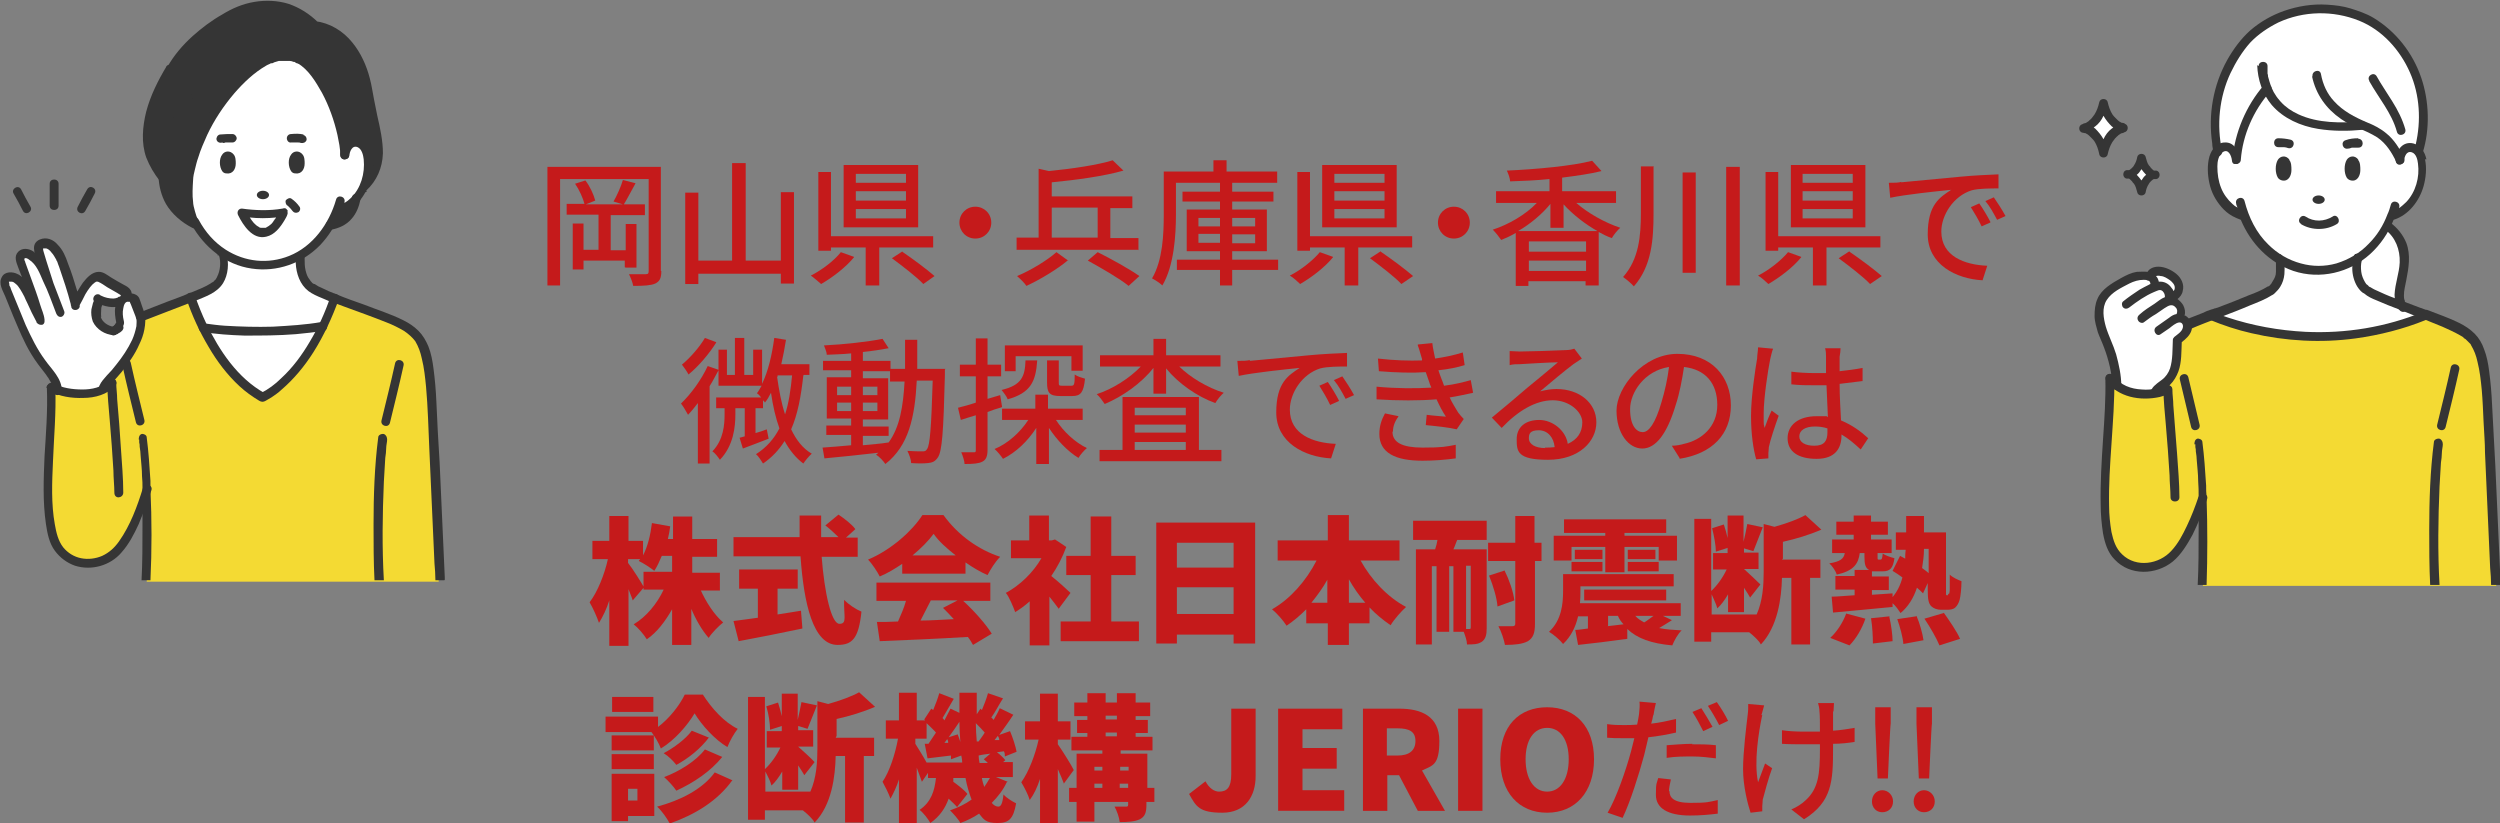 <?xml version="1.0" encoding="UTF-8"?>
<svg id="_レイヤー_2" xmlns="http://www.w3.org/2000/svg" version="1.1" viewBox="0 0 533.4 175.7">
  <rect x="0" y="0" width="533.4" height="175.7" fill="#808080" stroke="none"/>
  <!-- Generator: Adobe Illustrator 29.2.1, SVG Export Plug-In . SVG Version: 2.1.0 Build 116)  -->
  <defs>
    <style>
      .st0 {
        fill: #f4da33;
      }

      .st1 {
        fill: #fff;
      }

      .st2 {
        fill: #353535;
      }

      .st3 {
        fill: #c51a1b;
      }
    </style>
  </defs>
  <path class="st3" d="M141.1,57.8c0,1.5-.3,2.2-1.3,2.7-.9.4-2.4.5-4.7.5-.1-.7-.6-1.9-.9-2.5,1.6,0,3.1,0,3.6,0s.6-.2.6-.7v-19.6h-18.9v22.7h-2.7v-25.3h24.2v22.2h0ZM133.3,57v-1.4h-8.8v1.9h-2.3v-9.8h2.3v5.6h3.2v-7.5h-6.8v-2.3h3.8c-.3-1.2-1.1-3-2-4.3l2.2-.7c1,1.3,1.8,3.1,2.1,4.3l-2,.8h7.9l-2-.6c.7-1.2,1.6-3.2,2-4.6l2.7.7c-.9,1.6-1.8,3.4-2.5,4.5h4.5v2.3h-7.3v7.5h3.2v-5.6h2.3v9.3h-2.3Z"/>
  <path class="st3" d="M169.4,41v19.5h-2.8v-2.1h-17.6v2.2h-2.8v-19.5h2.8v14.5h7.2v-20.8h2.9v20.8h7.5v-14.6h2.8Z"/>
  <path class="st3" d="M182.2,54.9c-1.8,2.2-4.6,4.3-7,5.7-.6-.5-1.6-1.4-2.2-1.8,2.4-1.2,5.1-3.3,6.4-5l2.8,1h0ZM187.6,52.8v8.1h-2.9v-8.1h-7.4v.7h-2.7v-16.8h2.7v13.7h21.8v2.4h-11.5ZM195.9,48.5h-15.9v-13.3h15.9v13.3ZM193.3,37.1h-10.7v1.9h10.7v-1.9ZM193.3,40.8h-10.7v2h10.7v-2ZM193.3,44.6h-10.7v2h10.7v-2ZM192.5,53.7c2.2,1.5,5.3,3.8,6.9,5.2l-2.4,1.7c-1.4-1.5-4.4-3.8-6.7-5.5l2.3-1.5h0Z"/>
  <path class="st3" d="M211.5,47.5c0,1.9-1.5,3.4-3.4,3.4s-3.4-1.5-3.4-3.4,1.5-3.4,3.4-3.4,3.4,1.5,3.4,3.4Z"/>
  <path class="st3" d="M227.9,55.5c-2.4,2-5.9,4.1-8.9,5.5-.4-.6-1.3-1.5-2-2.1,2.9-1.2,6.5-3.4,8.4-5.1l2.5,1.8h0ZM243,53.3h-26.1v-2.6h4.7v-14.7l2.2.5c5-.5,10.4-1.3,13.6-2.3l2.3,2.2c-4.2,1.2-10.1,2-15.3,2.5v3h17.2v2.5h-4.7v6.4h6v2.6h0ZM224.4,50.7h9.8v-6.4h-9.8v6.4ZM234.2,53.8c2.8,1.4,6.8,3.6,8.9,5.1l-2.3,2.1c-1.8-1.5-5.8-3.8-8.7-5.4l2.1-1.8h0Z"/>
  <path class="st3" d="M250.9,38.9v6.8c0,4.5-.4,11-2.9,15.2-.5-.5-1.6-1.2-2.2-1.5,2.3-3.9,2.5-9.5,2.5-13.6v-9.2h10.6v-2.4h2.8v2.4h10.8v2.4h-21.6,0ZM272.7,57.6h-9.8v3.3h-2.6v-3.3h-9.2v-2.2h9.2v-1.8h-7.1v-8.9h7.1v-1.7h-8v-2.1h8v-1.9h2.6v1.9h8.8v2.1h-8.8v1.7h7.4v8.9h-7.4v1.8h9.8v2.2ZM255.7,48.3h4.6v-1.8h-4.6v1.8ZM260.3,51.8v-1.9h-4.6v1.9h4.6ZM262.9,46.5v1.8h4.9v-1.8h-4.9ZM267.8,50h-4.9v1.9h4.9v-1.9Z"/>
  <path class="st3" d="M284.4,54.9c-1.8,2.2-4.6,4.3-7,5.7-.5-.5-1.5-1.4-2.2-1.8,2.4-1.2,5-3.3,6.4-5l2.8,1h0ZM289.8,52.8v8.1h-2.9v-8.1h-7.4v.7h-2.7v-16.8h2.7v13.7h21.8v2.4h-11.5ZM298,48.5h-15.9v-13.3h15.9v13.3ZM295.4,37.1h-10.7v1.9h10.7v-1.9ZM295.4,40.8h-10.7v2h10.7v-2ZM295.4,44.6h-10.7v2h10.7v-2ZM294.6,53.7c2.2,1.5,5.3,3.8,6.9,5.2l-2.5,1.7c-1.4-1.5-4.4-3.8-6.7-5.5l2.3-1.5h0Z"/>
  <path class="st3" d="M313.6,47.5c0,1.9-1.5,3.4-3.4,3.4s-3.4-1.5-3.4-3.4,1.5-3.4,3.4-3.4,3.4,1.5,3.4,3.4Z"/>
  <path class="st3" d="M336.2,43.2c2.6,2.3,6.2,4.3,9.5,5.4-.6.5-1.4,1.5-1.8,2.2-.9-.3-1.9-.8-2.8-1.3v11.4h-2.8v-.9h-12.2v1h-2.7v-11.3c-1,.6-2.1,1.1-3.1,1.5-.4-.6-1.2-1.6-1.8-2.2,3.4-1.1,7-3.2,9.4-5.7h-8.7v-2.5h11.4v-2.6c-2.8.3-5.7.4-8.4.5,0-.6-.4-1.7-.7-2.3,6.5-.3,14-1,18.2-2.1l2,2.2c-2.4.6-5.3,1-8.4,1.4v2.9h11.5v2.5h-8.7,0ZM341,49.4c-2.7-1.5-5.4-3.6-7.4-5.8v5h-2.8v-5.1c-1.8,2.2-4.3,4.3-6.9,5.8h17.1ZM338.4,51.5h-12.2v2.2h12.2v-2.2ZM338.4,57.8v-2.2h-12.2v2.2h12.2Z"/>
  <path class="st3" d="M352.8,35.6v9.9c0,5.6-.4,11.3-4.2,15.6-.5-.6-1.6-1.5-2.3-2,3.4-3.8,3.8-8.8,3.8-13.7v-9.9h2.8ZM361.8,36.8v21.4h-2.8v-21.4h2.8ZM371.2,35.6v25.3h-2.9v-25.3s2.9,0,2.9,0Z"/>
  <path class="st3" d="M384.3,54.9c-1.8,2.2-4.6,4.3-7,5.7-.5-.5-1.5-1.4-2.2-1.8,2.4-1.2,5-3.3,6.4-5l2.8,1h0ZM389.7,52.8v8.1h-2.9v-8.1h-7.4v.7h-2.7v-16.8h2.7v13.7h21.8v2.4h-11.5ZM398,48.5h-15.9v-13.3h15.9v13.3ZM395.3,37.1h-10.7v1.9h10.7v-1.9ZM395.3,40.8h-10.7v2h10.7v-2ZM395.3,44.6h-10.7v2h10.7v-2ZM394.6,53.7c2.2,1.5,5.3,3.8,6.9,5.2l-2.5,1.7c-1.4-1.5-4.4-3.8-6.7-5.5l2.3-1.5h0Z"/>
  <path class="st3" d="M405.6,38.9c2.1-.2,7.3-.7,12.7-1.2,3.1-.3,6-.4,8.1-.5v3c-1.6,0-4.2,0-5.7.4-3.9,1.2-6.5,5.3-6.5,8.8,0,5.3,5,7.1,9.8,7.3l-1,3.1c-5.7-.3-11.7-3.4-11.7-9.8s2.6-7.9,5-9.5c-3,.3-9.8,1-13,1.7l-.3-3.2c1.1,0,2.1,0,2.7-.2h0ZM424.6,47.5l-1.8.8c-.7-1.5-1.5-2.8-2.3-4.1l1.8-.8c.7,1,1.8,2.8,2.4,4h0ZM427.9,46.1l-1.8.8c-.8-1.5-1.5-2.8-2.5-4l1.8-.8c.7,1,1.8,2.7,2.5,4Z"/>
  <path class="st3" d="M171.4,80.1c-.5,4.5-1.2,8.3-2.6,11.5,1.1,2.3,2.5,4.1,4.4,5.2-.6.5-1.4,1.5-1.8,2.1-1.6-1.2-2.9-2.8-4-4.8-1.2,1.9-2.7,3.5-4.6,4.8-.3-.5-1-1.6-1.5-2,2.2-1.4,3.8-3.2,5-5.5-.8-2.2-1.4-4.8-1.8-7.6-.4.8-.8,1.5-1.3,2.1,0-.1-.2-.3-.4-.5v1.7h-1.6v5.3c.8-.2,1.6-.5,2.4-.8l.4,2c-1.9.7-3.8,1.5-5.5,2.1l-.7-2.3,1.1-.3v-6h-2v1.3c0,2.7-.4,6.7-3.3,9.7-.4-.6-1-1.4-1.6-1.8,2.4-2.5,2.6-5.7,2.6-8v-1.2h-1.8v-2.3h9.6c-.3-.4-.6-.7-.9-.9.4-.5.7-1.1,1-1.6h-9.2v-3.3c-.6,1.1-1.2,2.3-1.9,3.4v16.5h-2.5v-12.9c-.7.9-1.4,1.8-2.1,2.5-.3-.6-1.1-1.9-1.5-2.4,2.1-2,4.3-5,5.7-8l2.3.8v-4.3h1.8v5.4h1.7v-7.9h2v7.9h1.9v-5.4h1.9v7.3c1.3-2.7,2.1-6.1,2.6-9.8l2.5.4c-.3,1.8-.6,3.5-1,5.2h6v2.3h-1.2,0ZM152.8,73.1c-1.5,2.4-3.8,5.1-5.9,6.8-.3-.6-1-1.6-1.4-2.1,1.8-1.5,3.8-3.8,4.9-5.7l2.4.9h0ZM165.8,80.4c.4,2.8.9,5.6,1.7,8,.8-2.4,1.2-5.2,1.5-8.3h-3.1v.3h0Z"/>
  <path class="st3" d="M201.6,78.9s0,.9,0,1.2c-.3,12.1-.6,16.2-1.5,17.5-.6.9-1.2,1.1-2.1,1.2-.9.1-2.2.1-3.6,0,0-.7-.4-1.8-.8-2.6,1.3.1,2.5.1,3.1.1s.8,0,1.1-.5c.6-.8.9-4.5,1.2-14.6h-3.4c-.4,7.8-1.7,13.9-6.7,17.8-.4-.6-1.3-1.6-2-2,.2-.1.4-.3.5-.4-4.2.5-8.4.9-11.5,1.2l-.4-2.3c1.7-.1,3.8-.3,6.1-.5v-2.2h-5.3v-2h5.3v-1.5h-5.2v-8.8h5.2v-1.5h-6v-2h6v-1.6c-1.8.2-3.6.2-5.2.3,0-.6-.4-1.4-.6-2,4.3-.2,9.5-.8,12.5-1.4l1.3,2c-1.6.3-3.5.6-5.5.8v1.9h5.9v1.7h3.1c0-2,0-4.1,0-6.2h2.6c0,2.2,0,4.3,0,6.2h6,0ZM178.6,84.3h3v-1.8h-3v1.8ZM181.6,87.7v-1.8h-3v1.8h3ZM184.1,95c1.8-.2,3.7-.3,5.5-.6,2.4-3.3,3.1-7.7,3.4-13h-3.1v-2.2h-5.8v1.5h5.4v8.8h-5.4v1.5h5.5v2h-5.5v2h0ZM187.2,84.3v-1.8h-3.1v1.8h3.1ZM184.1,85.9v1.8h3.1v-1.8h-3.1Z"/>
  <path class="st3" d="M213.7,86.9c-1,.3-2,.6-3,1v8.1c0,1.3-.3,2.1-1.1,2.5-.8.4-1.9.5-3.8.5,0-.6-.4-1.8-.7-2.5,1.2,0,2.2,0,2.6,0,.4,0,.5,0,.5-.5v-7.4c-1.1.3-2.2.7-3.2,1l-.6-2.6c1.1-.3,2.4-.6,3.8-1.1v-5.6h-3.4v-2.5h3.4v-5.6h2.5v5.6h2.9v2.5h-2.9v4.8l2.7-.8.4,2.5h0ZM225.3,89.6c1.6,2.5,4.1,4.8,6.6,6-.6.5-1.4,1.4-1.8,2.1-2.3-1.4-4.6-3.8-6.3-6.4v7.7h-2.7v-7.7c-1.8,2.8-4.3,5.2-7.1,6.6-.4-.6-1.2-1.6-1.8-2.1,2.9-1.2,5.5-3.6,7.2-6.2h-5.6v-2.4h7.1v-3h2.7v3h7.4v2.4h-5.8ZM221.3,76.9c-.3,4.4-1.3,6.9-6.3,8.3-.2-.6-.9-1.5-1.3-2,4.2-1,5-2.8,5.1-6.3h2.5,0ZM216.7,79.2h-2.3v-5.5h16.6v5.4h-2.4v-3.1h-11.9s0,3.2,0,3.2ZM225.9,76.8v4.7c0,.7,0,.8.7.8h2c.6,0,.7-.3.7-2.4.5.4,1.5.7,2.2.9-.3,2.9-.9,3.7-2.7,3.7h-2.6c-2.3,0-2.8-.7-2.8-2.9v-4.7h2.5Z"/>
  <path class="st3" d="M251.5,78.1c2.4,2.4,6.1,4.6,9.6,5.7-.6.5-1.4,1.5-1.8,2.2-3.9-1.4-7.9-4.2-10.5-7.4v5.4h-2.7v-5.5c-2.6,3.3-6.6,6.1-10.4,7.7-.4-.6-1.1-1.6-1.7-2.1,3.4-1.1,7-3.4,9.4-5.9h-8.7v-2.4h11.4v-3.5h2.7v3.5h11.6v2.4h-8.9ZM255.8,96h4.8v2.4h-26v-2.4h4.9v-11.3h16.3v11.3h0ZM242.1,87v1.6h10.9v-1.6h-10.9ZM253,90.6h-10.9v1.7h10.9v-1.7ZM242.1,96h10.9v-1.7h-10.9v1.7Z"/>
  <path class="st3" d="M266.6,77c2.1-.2,7.3-.7,12.7-1.2,3.1-.3,6-.4,8.1-.5v2.9c-1.6,0-4.2,0-5.7.4-3.9,1.2-6.5,5.3-6.5,8.8,0,5.3,5,7.1,9.8,7.3l-1,3.1c-5.7-.3-11.7-3.4-11.7-9.8s2.6-7.9,5-9.5c-3,.3-9.8,1-13,1.7l-.3-3.2c1.1,0,2.1,0,2.7-.2h0ZM285.6,85.6l-1.8.8c-.7-1.5-1.5-2.8-2.3-4.1l1.8-.8c.7,1,1.8,2.8,2.4,4h0ZM288.9,84.3l-1.8.8c-.8-1.5-1.5-2.8-2.5-4l1.8-.8c.7,1,1.8,2.7,2.5,4Z"/>
  <path class="st3" d="M302.5,73.5l3.1-.3c.1,1.1.4,2.2.6,3.3,2-.3,4-.7,5.9-1.3l.4,2.7c-1.6.5-3.6.9-5.6,1.1.2.6.4,1.2.6,1.7.2.5.4,1,.6,1.6,2.4-.3,4.3-.8,5.7-1.2l.5,2.7c-1.4.3-3.1.7-5,1,.5,1.1,1.2,2.2,1.8,3.2.4.5.7.9,1.2,1.4l-1.5,2.2c-1.6-.4-4.5-.7-6.6-.9l.2-2.2c1.4.2,3.1.3,4.1.4-.8-1.2-1.4-2.4-2-3.7-3.6.3-8.3.3-12.8,0v-2.7c4.2.4,8.4.4,11.7.2-.2-.4-.4-.9-.5-1.3-.3-.8-.5-1.4-.7-2-2.8.2-6.3.1-10-.2l-.2-2.7c3.5.4,6.7.5,9.4.4,0,0,0-.2,0-.3-.3-.9-.5-1.9-.9-2.9h0ZM297.1,92.1c0,2.3,2.1,3.4,6.4,3.4s5-.2,7.1-.6v2.9c-2.2.3-4.6.5-7.1.5-5.8,0-9.2-1.7-9.2-5.7,0-1.8.5-3.1,1.2-4.4l2.9.6c-.7,1-1.2,2-1.2,3.3h0Z"/>
  <path class="st3" d="M324.2,75c1.5,0,8.2-.2,9.8-.3,1,0,1.5-.2,1.9-.3l1.6,2.1c-.6.4-1.2.8-1.8,1.2-1.5,1.1-5.1,4.1-7.1,5.8,1.2-.3,2.3-.5,3.5-.5,4.9,0,8.5,3,8.5,7.1s-3.7,8-10.3,8-6.7-1.8-6.7-4.4,1.9-4.1,4.8-4.1,5.7,2.3,6.1,5.1c2-.9,3.1-2.4,3.1-4.6s-2.7-4.7-6.3-4.7-7.4,2.2-10.9,5.9l-2.1-2.2c2.3-1.9,5.9-4.9,7.6-6.4,1.6-1.3,5-4.1,6.5-5.4-1.5,0-6.6.3-8.1.4-.7,0-1.5,0-2.2.2v-3c.6,0,1.5.1,2.2.1h0ZM329.6,95.5c.7,0,1.4,0,2.1-.1-.2-2.1-1.5-3.6-3.4-3.6s-2.1.8-2.1,1.7c0,1.3,1.4,2.1,3.5,2.1h0Z"/>
  <path class="st3" d="M358.4,97.8l-1.7-2.7c1,0,1.9-.2,2.6-.4,3.7-.8,7.1-3.6,7.1-8.3s-2.6-7.6-7.1-8.1c-.4,2.6-.9,5.5-1.8,8.2-1.8,6-4.2,9.2-7.1,9.2s-5.5-3.2-5.5-8.1,5.7-12.1,13-12.1,11.4,4.9,11.4,11-3.9,10.3-11,11.4h0ZM350.5,92.2c1.3,0,2.7-1.9,4-6.4.7-2.3,1.3-5,1.6-7.5-5.2.8-8.3,5.4-8.3,9s1.4,4.9,2.7,4.9h0Z"/>
  <path class="st3" d="M377.7,76.6c-.5,2.4-1.4,8.4-1.4,11.6s0,2,.2,3.1c.4-1.2,1-2.7,1.5-3.7l1.5,1.1c-.8,2.2-1.8,5.2-2.1,6.7,0,.4-.1,1-.1,1.3,0,.3,0,.7,0,1.1l-2.6.2c-.6-2.1-1.1-5.3-1.1-9.3s.9-9.9,1.3-12.2c0-.7.2-1.7.2-2.4l3.2.3c-.2.5-.5,1.7-.6,2.2h0ZM392.5,75.9c0,.7,0,2,0,3.3,1.7-.2,3.4-.4,4.9-.7v2.8c-1.5.2-3.1.4-4.9.6,0,2.9.2,5.6.3,7.8,2.4,1,4.3,2.4,5.8,3.8l-1.6,2.4c-1.4-1.3-2.7-2.4-4.1-3.2v.2c0,2.7-1.3,5-5.3,5s-6.2-1.6-6.2-4.4,2.3-4.7,6.2-4.7,1.6,0,2.4.2c-.1-2-.2-4.6-.3-6.8-.8,0-1.6,0-2.5,0-1.7,0-3.3,0-5-.2v-2.7c1.6.2,3.3.3,5,.3s1.6,0,2.4,0v-3.4c0-.5,0-1.3-.2-1.9h3.3c0,.6-.1,1.2-.2,1.8h0ZM387.1,95.1c2.2,0,2.8-1.1,2.8-2.9v-.8c-.9-.3-1.8-.4-2.7-.4-2,0-3.3.8-3.3,2.1s1.3,2,3.2,2h0Z"/>
  <path class="st3" d="M149.4,125.7c1.2,2.7,3,5.5,4.9,7.1-1,.8-2.4,2.2-3.1,3.3-1.4-1.6-2.7-3.8-3.7-6.2v7.7h-4.1v-7.6c-1.5,2.6-3.2,4.9-5.4,6.4-.6-1-1.9-2.5-2.8-3.2,2.7-1.6,5-4.4,6.4-7.4h-4.3v-3.8h6.1v-3.4h-2.2c-.5,1.2-1,2.3-1.6,3.2-.7-.6-2.4-1.7-3.3-2.1,0-.1.2-.3.3-.4h-2.6v.8c.9,1.1,2.9,4.3,3.4,5.2l-2.4,2.8c-.2-.7-.6-1.5-.9-2.4v12.1h-4.1v-9.7c-.6,1.9-1.4,3.5-2.2,4.8-.4-1.2-1.3-3.2-2-4.4,1.7-2.2,3.2-6,3.9-9.2h-3.3v-3.9h3.6v-5.3h4.1v5.3h3.1v3.1c1-1.9,1.6-4.4,1.9-6.9l3.9.7c-.1.9-.3,1.8-.5,2.7h1.1v-4.8h4.1v4.8h5.3v3.8h-5.3v3.4h5.9v3.8h-4.1,0Z"/>
  <path class="st3" d="M165.9,131.1c1.7-.3,3.4-.5,5-.8l.3,3.8c-4.7,1-9.8,2-13.6,2.7l-1.1-4.3c1.4-.2,3.2-.4,5.2-.7v-6.2h-4v-4.1h12.5v4.1h-4.3v5.6h0ZM175.3,118.7c.6,7.9,2.1,14.4,3.8,14.4s.9-1.6,1-5.1c1,1,2.5,2,3.7,2.5-.6,5.8-2,7.1-5.1,7.1-5.2,0-7.2-8.8-7.9-18.9h-14.3v-4.1h14.1c0-1.5,0-3.1,0-4.6h4.6c0,1.5,0,3.1,0,4.6h3.7c-.8-.8-1.9-1.8-2.8-2.5l2.8-2.3c1.2.8,2.9,2.1,3.6,3.1l-2,1.8h2.5v4.1h-7.7Z"/>
  <path class="st3" d="M192.5,120.3c-1.5,1-3.1,2-4.8,2.7-.5-1-1.6-2.7-2.5-3.6,5-2.1,9.5-6.2,11.6-9.5h4.5c3.1,4.3,7.5,7.4,12.1,8.9-1.1,1.1-2,2.6-2.7,3.9-1.6-.7-3.1-1.6-4.7-2.7v2.4h-13.5v-2.2h0ZM205.4,128.1c2.4,2.2,4.9,5,6.2,7.1l-4,2.4c-.3-.5-.6-1.1-1.1-1.7-6.7.4-13.8.7-18.8.9l-.6-4.1c1.3,0,2.8,0,4.5-.1.6-1.4,1.3-2.9,1.7-4.4h-6.3v-3.9h24.3v3.9h-6ZM203.9,118.5c-1.9-1.5-3.6-3-4.7-4.6-1.1,1.5-2.7,3.1-4.5,4.6h9.1ZM198.6,128.1c-.7,1.4-1.5,2.9-2.2,4.3,2.3,0,4.7-.2,7.1-.3-.8-.9-1.6-1.7-2.3-2.4l3.1-1.6h-5.7,0Z"/>
  <path class="st3" d="M225.9,129.9c-.5-.7-1.3-1.7-2-2.6v10.4h-4.2v-9.4c-1,.9-2.1,1.7-3.1,2.3-.4-1.1-1.3-3.3-2-4.1,3-1.6,5.8-4.3,7.6-7.4h-6.5v-3.8h3.9v-5.3h4.2v5.3h.6l.7-.2,2.4,1.6c-.8,2.2-1.9,4.3-3.2,6.2,1.4,1.1,3.5,3,4.1,3.6l-2.6,3.5h0ZM243,132.6v4.2h-16.7v-4.2h6.4v-9.9h-5.2v-4.1h5.2v-8.4h4.4v8.4h5.2v4.1h-5.2v9.9h5.9Z"/>
  <path class="st3" d="M267.8,111.5v25.8h-4.6v-1.9h-12.1v1.9h-4.4v-25.8h21.1,0ZM251.1,115.8v5.3h12.1v-5.3h-12.1,0ZM263.2,131v-5.7h-12.1v5.7h12.1Z"/>
  <path class="st3" d="M290.3,119.6c2.2,4,5.7,7.8,9.7,9.9-1,.9-2.6,2.7-3.3,3.9-1.6-1.1-3.1-2.3-4.5-3.8v3.4h-4.4v4.6h-4.5v-4.6h-4.6v-3c-1.3,1.3-2.7,2.5-4.2,3.5-.7-1.1-2.1-2.7-3.1-3.5,3.9-2.2,7.3-6.1,9.5-10.4h-8.3v-4.3h10.7v-5.4h4.5v5.4h10.8v4.3h-8.3,0ZM283.2,128.6v-4.9c-1,1.8-2.2,3.4-3.4,4.9h3.4ZM291.3,128.6c-1.3-1.5-2.5-3.2-3.5-5v5h3.5Z"/>
  <path class="st3" d="M301.6,111.1h15.6v4.1h-6.3c-.3.7-.5,1.4-.8,2h7.1v16.8c0,1.4-.2,2.3-1,2.9-.9.6-1.8.6-3.2.6,0-.8-.4-1.9-.7-2.7h-2.2v-14h-.9v14h-2.7v-14h-1v16.7h-3.4v-20.3h4.1c.2-.6.4-1.3.5-2h-5.2v-4.1h0ZM313.8,120.7h-1v13.5h.7c.2,0,.3,0,.3-.4v-13.2h0ZM321,121.7c1,2,1.9,4.6,2.1,6.4l-3.6,1.3c-.1-1.7-.9-4.4-1.8-6.6l3.4-1.1h0ZM329,119.7h-1.5v13.4c0,2-.4,3-1.5,3.7-1.1.6-2.7.8-4.9.8-.2-1.1-.8-2.9-1.4-4,1.2,0,2.6,0,3,0s.6-.1.6-.6v-13.3h-5.8v-3.9h5.8v-5.7h4.1v5.7h1.5v3.9h0Z"/>
  <path class="st3" d="M356.6,132.4c-.9.6-1.8,1.1-2.6,1.6,1.4.3,3,.4,4.8.5-.8.7-1.6,2.2-2,3.2-4.5-.4-7.5-1.5-9.6-3.5v2.1c-3.6.5-7.6,1-10.5,1.3l-.6-3.2c.8,0,1.7-.2,2.7-.3v-2.6h-2.1c-.5,2.2-1.5,4.3-3.2,5.9-.5-.7-2.1-2.1-3-2.6,2.7-2.5,3-6,3-8.7v-3.6h23.6v2.6h-19.9v1c0,.8,0,1.7-.1,2.6h21.5v2.7h-3.8l1.9.9h0ZM335.2,119.6h-3.7v-5.3h11v-.6h-8.8v-2.9h21.8v2.9h-8.9v.6h11.2v5.3h-3.9v-2.9h-7.3v5.4h-4.1v-5.4h-7.2v2.9h0ZM335.3,119.9h6.6v2h-6.6v-2ZM341.9,117.3v2h-5.9v-2h5.9ZM338,128.1v-2.3h17.5v2.3h-17.5ZM343,133.6l3.4-.4c-.5-.5-.9-1.1-1.2-1.8h-2.1v2.1h0ZM353.2,117.3v2h-5.9v-2h5.9ZM347.3,119.9h6.6v2h-6.6v-2ZM348.9,131.4c.5.6,1.2,1,1.9,1.4.7-.4,1.4-1,2-1.4h-3.9Z"/>
  <path class="st3" d="M380.2,119.4h8.2v3.9h-2.2v14.2h-4v-14.2h-2c-.1,4.3-.9,10.4-4.5,14.2-.4-.8-1.6-1.9-2.5-2.6h-8.1v2h-3.6v-26.2h3.6v15.4c1.3-1.2,2.5-2.9,3.3-4.6h-2.9v-3.5h3.1v-1.1l-2.5.8c0-1.3-.4-3.4-.8-5l2.5-.8c.3.9.6,2,.8,2.9v-4.8h3.4v5.6c.3-1.2.6-2.7.8-3.8l3.3.7c-.7,1.8-1.5,3.8-2,5.1l-2-.6v.9h3.1v3.5h-3.1c.8.7,3,2.8,3.5,3.3l-2.2,2.8c-.3-.6-.8-1.3-1.3-2.1v5.2h-3.4v-3.8c-.7,1.2-1.5,2.3-2.3,3-.2-.9-.8-2-1.2-3v4.3h9.6c1.3-2.9,1.5-6.3,1.5-9.1v-10.2l2.3.6c2.5-.7,5-1.6,6.6-2.5l3.4,3.1c-2.5,1.1-5.5,2-8.2,2.6v3.6h0Z"/>
  <path class="st3" d="M415.7,126.7c0,0,.2,0,.2-.1,0-.1.1-.3.1-.9,0-.5,0-1.7,0-3.1.6.6,1.7,1.1,2.5,1.4,0,1.5-.2,3.3-.4,4-.2.7-.5,1.2-.9,1.6-.4.4-1.1.5-1.7.5h-1.4c-.8,0-1.6-.3-2.1-.8-.5-.6-.7-1.3-.7-3.5v-1.4l-1,2.2c-.4-.4-.8-.8-1.3-1.2-.7,2.1-1.8,4-3.5,5.4-.4-.6-1-1.5-1.7-2.1v.8c-4.5.4-9.2.9-12.7,1.2l-.3-3.4c1.4,0,3-.2,4.9-.3v-1.2h-4.1v-2.9h4.1v-1.3h3.1c-.8-.4-1-1.2-1-2.8v-.8h-1c-.3,2.3-1.3,3.8-4.9,4.6-.2-.7-1-1.9-1.6-2.4,2.4-.4,3.1-1,3.3-2.2h-2.7v-2.9h4.6v-1h-3.7v-2.8h3.7v-1.3h3.7v1.3h3.6v2.8h-3.6v1h4.4v2.9h-3v.8c0,.6,0,.6.3.6h.3c.3,0,.4-.2.5-1.3.5.4,1.7.8,2.5,1-.3,2.2-1,2.8-2.5,2.8h-1.2c-.4,0-.8,0-1.1,0v1.1h3.6v2.9h-3.6v1l4.4-.3v.8c1-1.2,1.7-2.6,2.1-4.2-.7-.5-1.4-1-2.1-1.4l1.6-3.2c.4.2.7.4,1.1.6,0-.6,0-1.2.1-1.9h-2.1v-3.7h2.2c0-1.1,0-2.3,0-3.5h3.8c0,1.2,0,2.4,0,3.5h4.7v12.1c0,.6,0,.9,0,1.1s.1.2.2.2h.2,0ZM390.6,136c1.2-1.1,2.6-3.1,3.3-5.1l4.1,1.1c-.7,2.1-2,4.3-3.4,5.7l-4.1-1.6h0ZM403.1,131.6c.4,1.7.7,3.9.7,5.2l-4.2.5c0-1.4-.1-3.6-.4-5.4l4-.4ZM408.9,131.4c.7,1.6,1.3,3.8,1.5,5.2l-4.3.8c-.1-1.4-.7-3.6-1.3-5.3l4-.6h0ZM410.5,117.1c0,1.5-.2,2.8-.4,4.1.5.4,1,.7,1.4,1.1v-5.2h-1ZM414.7,130.7c1.2,1.7,2.8,4,3.5,5.6l-4.4,1.4c-.6-1.5-2-3.9-3.2-5.7l4.1-1.2Z"/>
  <path class="st3" d="M253.7,169.4l3.5-2.7c.8,1.5,1.9,2.2,2.9,2.2,1.7,0,2.6-.9,2.6-3.7v-14h5.2v14.4c0,4.3-2.2,7.8-7.1,7.8s-5.6-1.3-7.1-4h0Z"/>
  <path class="st3" d="M272.6,151.2h13.8v4.4h-8.5v4h7.3v4.4h-7.3v4.6h8.9v4.4h-14.1v-21.8h0Z"/>
  <path class="st3" d="M290.6,151.2h8c4.6,0,8.5,1.6,8.5,6.9s-1.5,5.2-3.7,6.3l4.9,8.6h-5.8l-4-7.6h-2.5v7.6h-5.2v-21.8ZM298.2,161.2c2.5,0,3.8-1.1,3.8-3.1s-1.3-2.7-3.8-2.7h-2.3v5.8h2.3Z"/>
  <path class="st3" d="M311.1,151.2h5.2v21.8h-5.2v-21.8Z"/>
  <path class="st3" d="M320.1,162c0-7.1,4-11.1,10-11.1s10,4.1,10,11.1-4,11.4-10,11.4-10-4.3-10-11.4ZM334.7,162c0-4.2-1.8-6.7-4.6-6.7s-4.6,2.5-4.6,6.7,1.8,6.9,4.6,6.9,4.6-2.7,4.6-6.9Z"/>
  <path class="st3" d="M352.7,152.7c-.1.5-.2,1.1-.4,1.7,1.8-.2,3.6-.6,5.3-1v2.9c-1.8.4-3.9.8-5.9,1-.3,1.2-.6,2.6-.9,3.8-1.1,4.1-3,10.1-4.6,13.4l-3.2-1.1c1.8-3,3.9-9,5-13.1.2-.9.5-1.9.7-2.8-.8,0-1.6,0-2.3,0-1.4,0-2.4,0-3.5-.1v-2.9c1.4.2,2.4.2,3.5.2s1.9,0,2.9-.1c.2-.9.3-1.6.4-2.2.1-.9.2-2,.1-2.7l3.5.3c-.2.7-.4,1.9-.5,2.5h0ZM356.2,168.8c0,1.3.8,2.5,4.5,2.5s3.9-.2,5.8-.6v2.9c-1.7.2-3.6.4-5.9.4-4.8,0-7.3-1.6-7.3-4.4s.2-2.4.5-3.6l2.7.3c-.2.9-.4,1.8-.4,2.5h0ZM361,158.8c1.7,0,3.4,0,5.1.2v2.8c-1.6-.2-3.3-.4-5-.4s-3.7,0-5.5.3v-2.7c1.6-.1,3.6-.3,5.5-.3h0ZM365.3,155.1l-1.9.9c-.6-1.2-1.5-2.9-2.3-4.1l1.9-.8c.7,1.1,1.8,2.9,2.4,4h0ZM368.7,153.8l-1.9.9c-.6-1.2-1.6-2.9-2.4-4.1l1.9-.8c.8,1.1,1.9,2.9,2.4,4h0Z"/>
  <path class="st3" d="M376,152.5c-.8,3.8-1.8,10.1-.9,14.4.4-1.1,1-2.7,1.5-4l1.5,1c-.8,2.2-1.6,5.2-2,6.7,0,.4-.1,1.1-.1,1.4s0,.7,0,1.1l-2.5.3c-.6-1.8-1.6-5.7-1.6-9.3s.7-9.2,1-11.7c.1-.7.1-1.6.1-2.2l3.4.3c-.2.6-.4,1.6-.6,2.1h0ZM391.1,151.8c0,.6,0,2.4,0,4.1,1.7-.1,3.3-.4,4.6-.6v3c-1.3.2-2.9.4-4.6.4v1.1c0,6.8-.2,11.3-6.2,15l-2.7-2.1c1-.4,2.3-1.2,3.1-2,2.7-2.5,3-5.6,3-10.9v-1c-1.2,0-2.4,0-3.5,0s-3.3,0-4.6-.1v-2.9c1.3.2,3,.3,4.6.3s2.3,0,3.5,0c0-1.8,0-3.5-.1-4.3,0-.7-.2-1.4-.3-1.8h3.4c0,.5-.1,1.2-.1,1.8h0Z"/>
  <path class="st3" d="M399.4,171c0-1.4,1-2.4,2.2-2.4s2.3,1,2.3,2.4-1,2.3-2.3,2.3-2.2-1-2.2-2.3ZM400.1,154.4v-3.5c0,0,3.3,0,3.3,0v3.5c-.1,0-.6,11.7-.6,11.7h-2.2l-.5-11.7h0Z"/>
  <path class="st3" d="M408.3,171c0-1.4,1-2.4,2.2-2.4s2.3,1,2.3,2.4-1,2.3-2.3,2.3-2.2-1-2.2-2.3ZM408.9,154.4v-3.5c0,0,3.3,0,3.3,0v3.5c-.1,0-.6,11.7-.6,11.7h-2.2l-.5-11.7h0Z"/>
  <g>
    <g>
      <path class="st1" d="M448.8,32.5c.9-4.7,4.3-5.3,4.3-5.3,0,0-3.4-.6-4.3-5.3-.9,4.7-4.3,5.3-4.3,5.3,0,0,3.4.6,4.3,5.3Z"/>
      <path class="st2" d="M453.3,26.3c-.2,0-.3-.1-.5-.1,0,0,0,0,0,0,0,0,0,0,0,0-.1,0-.2,0-.3-.1-.2-.1-.4-.2-.6-.4,0,0-.2-.2-.2-.2-.1-.1-.2-.2-.4-.4-.2-.2-.4-.4-.6-.7-.5-.8-.8-1.7-1-2.6-.2-.9-1.6-.9-1.8,0-.2.9-.5,1.8-1,2.6-.2.3-.4.5-.6.8-.1.1-.2.2-.4.4,0,0-.3.2-.2.2-.2.1-.4.3-.6.4,0,0-.2.1-.3.1,0,0,0,0,0,0h0c-.2,0-.3.1-.5.2-.9.2-.9,1.6,0,1.8.2,0,.3.1.5.1,0,0,0,0,0,0,0,0,0,0,0,0,.1,0,.2,0,.3.1.2.1.4.2.6.4,0,0,.2.2.2.2.1.1.2.2.4.4.2.2.4.4.6.7.5.8.8,1.7,1,2.7.1.5.5.7.9.7.4,0,.8-.2.9-.7.2-.9.5-1.8,1-2.6.2-.3.4-.5.6-.8.1-.1.2-.2.4-.4,0,0,.3-.2.2-.2.2-.1.4-.3.6-.4,0,0,.2-.1.3-.1,0,0,0,0,0,0h0c.2,0,.3-.1.5-.2.9-.2.9-1.6,0-1.8h0ZM450.6,27.4c-.8.6-1.4,1.4-1.8,2.3-.5-.9-1.1-1.6-1.8-2.3-.1,0-.2-.2-.3-.2.1,0,.2-.2.3-.2.8-.6,1.4-1.4,1.8-2.3.5.9,1.1,1.6,1.8,2.3.1,0,.2.2.3.2-.1,0-.2.2-.3.2Z"/>
    </g>
    <g>
      <path class="st1" d="M456.9,41c.6-3.3,3-3.7,3-3.7,0,0-2.3-.4-3-3.7-.6,3.3-3,3.7-3,3.7,0,0,2.3.4,3,3.7Z"/>
      <path class="st2" d="M460.1,36.4c-.1,0-.2,0-.3,0h0c0,0-.1,0-.2,0-.1,0-.3-.2-.4-.3,0,0-.1-.1-.1-.1,0,0-.2-.2-.2-.2-.1-.2-.2-.3-.4-.5-.4-.5-.5-1.2-.7-1.8-.2-.9-1.6-.9-1.8,0-.1.6-.3,1.2-.7,1.8-.1.2-.2.3-.3.4,0,0-.2.2-.3.3,0,0-.1,0-.1.1-.1,0-.2.2-.4.2,0,0-.1,0-.2,0h0c-.1,0-.2,0-.3,0-.9.2-.9,1.6,0,1.8.1,0,.2,0,.3,0h0c0,0,.1,0,.2,0,.1,0,.3.2.4.3,0,0,.1.1.1.1,0,0,.2.2.2.2.1.2.2.3.4.5.4.5.5,1.2.7,1.8.1.5.5.7.9.7.4,0,.8-.2.9-.7.1-.6.3-1.2.7-1.8.1-.2.2-.3.3-.4,0,0,.2-.2.3-.3,0,0,.1,0,.1-.1.1,0,.2-.2.4-.2,0,0,.1,0,.2,0h0c.1,0,.2,0,.3,0,.9-.2.9-1.6,0-1.8h0ZM457.9,37.3c-.4.3-.7.7-1,1.2-.3-.4-.6-.8-1-1.2.4-.3.7-.7,1-1.2.3.4.6.8,1,1.2Z"/>
    </g>
  </g>
  <g>
    <path class="st1" d="M483.7,18.9c-3.5,4-6,9.6-6.4,15.2-.2-1.4-1-2.7-2.2-2.6-.8,0-1.4.4-1.8,1v-.2c-1.7-9.1.6-16.7,5.3-22.7,4.8-6.2,16.2-10.7,27.2-5,9.4,5.4,13.2,16.5,10.6,27.2l-.2.7c-.4-.5-1-.9-1.8-.9-1.2,0-2,1.3-2.2,2.7-2.4-5.1-5.2-6.2-8-7.4-12.1,1.2-18.1-2.7-20.3-7.8h0Z"/>
    <path class="st1" d="M512.4,65s.2.5.3.5c-3.6-1.4-6.9-2.8-7.7-3.4,0,0-2.7-1.7-2-6.1,0,0,0-.5.2-.8,2.5-1.6,4.7-3.9,6.3-7h.2c7,6.1.5,13.1,2.8,16.8h0Z"/>
    <path class="st1" d="M486.3,55.2c5.2,3.3,11.6,3.3,16.8,0,0,.3-.2.8-.2.8-.7,4.4,2,6.1,2,6.1.8.7,4.1,2,7.7,3.4,1.6.6,3.2,1.2,4.7,1.8h-.3c-23.8,9.8-44.9.1-44.9.1h-.2c4.9-2,11.4-4.4,12.5-5.4,0,0,2.7-1.7,2-6.1,0,0,0-.5-.2-.8h0Z"/>
    <path class="st1" d="M479,46.2h0c-.2,0-.8-.3-.8-.3-1.9-.7-3.6-2.2-4.7-4.2-1.1-2-1.5-4.4-1.3-6.8.1-1,.4-1.8.9-2.5.4-.6,1-.9,1.8-1,1.2,0,2,1.3,2.2,2.6.4-5.6,2.9-11.2,6.4-15.2,2.3,5,8.2,9,20.3,7.8,2.8,1.2,5.7,2.3,8,7.4.2-1.4,1-2.7,2.2-2.7.8,0,1.4.4,1.8.9.5.6.8,1.5.9,2.5.2,2.3-.2,4.8-1.3,6.8-1.1,2-2.8,3.5-4.7,4.2,0,0-.4.1-.6.2-.3.7-.6,1.4-1,2.1-1.6,3.1-3.8,5.5-6.3,7-5.2,3.3-11.6,3.3-16.8,0-3-1.9-5.6-4.9-7.2-9h0Z"/>
    <path class="st0" d="M469.1,108.7c-1.6,4.3-4,9-6.6,10.8-1.6,1.1-3.6,1.7-5.4,1.6-3.2-.1-6.1-2.1-7.1-5.8-2.2-8.2.2-23.1.2-33.1,0-.5,0-1,0-1.5.2.3.4.5.6.8.1.1.2.2.4.3.2.2.4.4.6.5h0c.3.2.5.4.8.5,1.9,1.1,4.2,1.3,6.2,1.2.3,0,.6,0,.9,0,.4-.5.6-.8,1.1-1.2.2-.1.4-.3.6-.5,3.1-2.2,3-5.5,3.1-8.7,0-.3,0-.6,0-.9.2-.2.5-.4.8-.6.6-.5,1.1-1,1.3-1.6,0,0,0-.1,0-.2,0-.3,0-.5,0-.7.2,0,.5-.2.7-.3,0,0,.1,0,.2,0,.9-.3,2.1-.8,3.5-1.4.3-.1.6-.2.9-.3h.2c0,0,.3.2,1,.5,4.4,1.7,22.6,7.8,43,0,.3-.1.6-.2.9-.4h.3c.3,0,.6,0,.9.2,1.6.6,3,1.2,3.9,1.5,6.3,2.7,7.5,4.5,8.5,14.2.9,15.6,1.3,27.2,2,41.4h-62.6c0-1.3.1-2.6.1-3.9,0-4.2,0-8.3,0-12.1,0-.9,0-1.8,0-2.6-.3.8-.5,1.6-.9,2.5h0Z"/>
    <path class="st2" d="M465.1,81c.8,3.4,1.6,6.8,2.4,10.1.3,1.2,2.1.7,1.8-.5-.8-3.4-1.6-6.7-2.4-10.1-.3-1.2-2.1-.7-1.8.5h0Z"/>
    <path class="st2" d="M522.9,78.4c-.9,4.1-1.9,8.1-2.9,12.2-.3,1.2,1.5,1.7,1.8.5,1-4.1,2-8.1,2.9-12.2.3-1.2-1.5-1.7-1.8-.5h0Z"/>
    <path class="st2" d="M468.2,94.8c0-.5.1-1,.6-1.2.4-.1,1.1.2,1.1.7.4,3.1.6,6.2.8,9.3,0,.8,0,1.6.1,2.4,0,0,0,.2,0,.3.2,6.2.2,12.3,0,18.5h-1.9c.2-3.9.2-7.7.2-11.6,0-.7,0-1.4,0-2.1,0-.8,0-1.6,0-2.4,0-.9,0-1.7,0-2.6,0-1.2,0-2.3-.1-3.5,0-1.5-.2-2.9-.3-4.4,0-.6-.1-1.2-.2-1.9,0-.3,0-.6-.1-.9,0-.2,0-.5,0-.6h0Z"/>
    <path class="st2" d="M518.5,124.8c-.2-3.9-.2-7.9-.2-11.8,0-6.2.2-12.5,1-18.7,0-.5.7-.8,1.2-.7.5.2.7.7.7,1.2,0,.5-.2,1.2-.2,1.8,0,.7-.1,1.4-.2,2.1-.1,1.7-.2,3.4-.3,5.1-.3,7-.4,14,0,21h-1.9Z"/>
    <path class="st2" d="M517.7,34c-.3-1.5-1.2-3-2.8-3.4-2.2-.5-3.5,1.3-3.8,3.3,0,.5.1,1,.6,1.2.5.1,1.1-.2,1.2-.7.1-.9.5-2.3,1.7-1.9.9.3,1.2,1.5,1.3,2.4.4,2.9-.5,6.1-2.5,8.2-.5.5-1,.9-1.5,1.3,0,0,0-.2,0-.2.3-1.2-1.5-1.7-1.8-.5-.2.7-.4,1.4-.7,2h0c-.9,2.4-2.2,4.5-4,6.3-1.9,2-4.3,3.4-6.9,4.2-2.5.7-5.1.7-7.6,0-2.6-.7-5-2.1-6.9-4-2.6-2.5-4.2-5.8-5.1-9.3-.3-1.2-2.1-.7-1.8.5,0,.3.2.6.3.9-.4-.2-.8-.5-1.1-.8-1-.9-1.9-2.1-2.4-3.4-.6-1.5-.8-3-.8-4.6,0-1,.2-2.3,1.1-3,1.2-.9,1.9.7,2,1.7s.7.8,1.1.7c.5-.2.7-.7.6-1.2-.3-1.6-1.3-3.4-3.2-3.3-1.7,0-2.8,1.4-3.3,3-.5,1.8-.4,3.9,0,5.7.4,1.9,1.3,3.6,2.6,5.1.6.7,1.4,1.4,2.3,1.9.6.3,1.2.6,1.8.8,2.1,5,6,9.1,11.2,10.9,5.7,1.9,12,.4,16.4-3.6,2.2-2,3.9-4.5,5-7.3,3.2-1,5.5-4,6.4-7.2.5-1.8.7-3.9.3-5.7h0Z"/>
    <path class="st2" d="M516.9,32.6c1.6-5.1,1.4-11-.3-16-1.8-5.3-5.4-9.9-10.2-12.8-1.5-.9-3.3-1.5-4.9-2-1.6-.5-3.3-.7-5-.8-3.1-.2-6.2.3-9.1,1.3-2.6.9-5.1,2.3-7.3,4.2-2,1.8-3.6,4-4.9,6.3-3,5.4-4.1,11.7-3.2,17.8,0,.7.2,1.4.3,2.1.2,1.2,2,.7,1.8-.5-1.2-5.5-.6-11.5,1.8-16.6,1.1-2.3,2.5-4.6,4.2-6.5,1.7-1.8,3.8-3.2,6-4.3,5.4-2.5,11.7-2.6,17.2-.4,5,2,8.8,6.3,10.9,11.1,2.1,4.8,2.4,10.3,1.2,15.4,0,.4-.2.7-.3,1.1-.3,1.2,1.5,1.7,1.8.5h0Z"/>
    <path class="st2" d="M517.1,66.5c-8,3.3-16.6,4.7-25.2,4.3-5.7-.3-11.3-1.3-16.7-3.1-.7-.2-1.4-.5-2.1-.8-.1,0-.2,0-.3-.1-.2,0,.2.1,0,0,0,0,0,0,0,0-.1,0-.2,0-.4-.2-.5-.2-1-.1-1.3.3-.2.4-.1,1.1.3,1.3,2.9,1.2,5.9,2.2,9,2.9,7.3,1.7,14.9,2.1,22.2,1.1,5.1-.7,10.2-2,14.9-3.9.5-.2.8-.6.7-1.2-.1-.4-.7-.8-1.2-.7h0Z"/>
    <path class="st2" d="M467.1,70.3c4.4-1.9,8.7-3.3,13.1-5.2,1.5-.6,3.1-1.2,4.5-2.1.1,0,.6-.4.2-.1,0,0,0,0,0,0,.2-.1.3-.2.5-.4.4-.4.8-.8,1.1-1.3.5-.8.8-1.7.9-2.7,0-.6.1-1.3,0-1.9,0-.6,0-1.1-.3-1.7-.2-.5-.6-.8-1.1-.7-.5.1-.8.7-.6,1.2,0,.2.1.4.2.6,0,0,0,0,0,0,0-.2,0-.2,0,0,0,0,0,.2,0,.3,0,.5,0,1.1,0,1.7,0,.8-.3,1.4-.7,2,0,.1-.2.2-.2.4,0,0,0,0-.1.1.1-.2,0,0,0,0-.1.2-.3.3-.4.5,0,0-.1,0-.2.1,0,0,.2-.2,0,0,0,0,0,0,0,0-.3.2-.2.2,0,0,0,0,0,0-.1,0-1.3.8-2.7,1.4-4.1,1.9-2.1.9-4.2,1.7-6.3,2.5-.3.1-.6.2-.9.3-.1,0-.2,0-.3.1-.1,0-.2,0-.3.1.2,0,.1,0-.1,0-.7.2-1.4.5-2,.8-1.2.5-2.4.9-3.5,1.4-.5.2-.6.9-.3,1.3.3.5.8.5,1.3.3h0Z"/>
    <path class="st2" d="M533.4,124.8h-1.9c0-1.2-.1-2.4-.2-3.6-.4-8.2-.7-16.4-1.1-24.6,0-2.2-.2-4.3-.3-6.5-.1-2.3-.2-4.7-.4-7-.2-2-.4-3.9-.9-5.9-.3-1.4-.7-2.4-1.4-3.6,0,0,0-.1-.1-.2,0,0,0,0,0,0s0,0,0,0c0,0,0,0,0,0,0,0,0,0,0,0,0,0-.2-.2-.3-.3-.2-.2-.4-.4-.6-.6-.1-.1-.2-.2-.4-.3h0s0,0,0,0h0s0,0,0,0c0,0-.1,0-.2-.2-.2-.2-.5-.3-.8-.5-1.2-.7-2.4-1.2-3.7-1.8-1.2-.5-2.5-1-3.7-1.5-.4-.2-.9-.3-1.3-.5-.4-.2-.9-.3-1.3-.5-1-.4-2-.8-3-1.2-1.6-.6-3.1-1.2-4.7-1.9-1-.4-1.9-.8-2.7-1.5,0,0,0,0,0,0,0,0-.2-.1-.2-.1-.1,0-.2-.2-.4-.3-.4-.4-.8-.9-1.1-1.5-.6-1.2-.9-2.6-.8-4,0-.4,0-.7.1-1.1,0-.3.1-.6.2-.9,0-.2.2-.4.3-.5,0,0,0,0,.1,0,.4-.2,1,0,1.2.3.1.2.2.5.1.8,0,0,0,.2,0,.3-.2.8-.2,1.6-.1,2.4.1.8.4,1.5.8,2.2,0,0,.2.3.2.3,0,0,.1.2.2.2.1.1.3.2.4.4h0s0,0,0,0c0,0,.1,0,.1.1h0s.1,0,.1,0c.4.2.8.5,1.3.7,1.3.6,2.6,1.2,4,1.7l1.1.4c.4.2.8.3,1.3.5,1,.4,1.9.7,2.9,1.1.5.2.9.3,1.4.5,0,0,.1,0,.2,0h0c2.3.9,4.7,1.7,6.9,2.8,1.2.6,2.3,1.3,3.3,2.3.9.9,1.6,2.1,2,3.3.6,1.5.9,3.2,1.1,4.8.3,2.3.5,4.6.6,6.9.2,4.4.5,8.7.7,13.1.4,8.2.7,16.3,1.1,24.5,0,.2,0,.4,0,.5h0Z"/>
    <path class="st2" d="M508.9,49c2.2,1.6,3.2,4.3,3.1,7-.1,2.3-1,4.5-1.1,6.9,0,1.1.3,2.3,1,3.2.3.4.8.6,1.3.3.4-.2.6-.9.3-1.3-.1-.2-.2-.3-.3-.5,0,0,0-.2-.1-.2,0-.2,0,0,0,0,0,0,0-.1,0-.2-.2-.5-.2-.7-.2-1.2,0-1.1.3-2.1.5-3.2.5-2.6,1-5.4,0-8-.7-1.7-1.9-3.2-3.4-4.3-.4-.3-1,0-1.3.3-.3.5,0,1,.3,1.3h0Z"/>
    <path class="st2" d="M490.9,47.8c2.3,1.4,5.4,1.4,7.7,0,1-.6,0-2.3-.9-1.6-1.8,1.1-4,1.2-5.8,0-1-.6-2,1-.9,1.6h0Z"/>
    <ellipse class="st2" cx="494.7" cy="42.6" rx="1.3" ry=".9"/>
    <path class="st2" d="M488.5,34.1c-.8-1.1-2-.8-2.5,0-.6,1-.6,2.8,0,3.8.2.3.5.5.9.6,1.4.3,2-1.1,2-2.2,0-.7,0-1.7-.5-2.2h0Z"/>
    <path class="st2" d="M503.2,34.1c-.8-1.1-2-.8-2.5,0-.6,1-.6,2.8,0,3.8.2.3.5.5.9.6,1.4.3,2-1.1,2-2.2,0-.7,0-1.7-.5-2.2h0Z"/>
    <path class="st2" d="M483,18.2c-3.8,4.4-6.2,10.1-6.7,15.9,0,.5.5.9.9.9s.9-.4.9-.9c.4-5.3,2.7-10.5,6.2-14.5.8-.9-.5-2.2-1.3-1.3h0Z"/>
    <path class="st2" d="M481.6,13.9c.1,3.1,1.1,6.1,3.1,8.5,2.5,2.9,6.2,4.5,9.9,5.1,3.1.5,6.3.5,9.4.2.5,0,.9-.4.9-.9s-.4-1-.9-.9c-4.5.4-9.5.4-13.6-1.5-1.5-.7-2.7-1.5-3.8-2.7-.5-.6-.8-.9-1.2-1.6-.2-.3-.4-.6-.5-.9,0-.1-.2-.3-.2-.5,0,0,0-.2-.1-.2,0-.2,0,0,0,0-.3-.7-.5-1.5-.7-2.2,0-.2,0-.4-.1-.6,0,0,0-.2,0-.2,0-.1,0,0,0-.2,0-.4,0-.8,0-1.2,0-1.2-1.9-1.2-1.9,0h0Z"/>
    <path class="st2" d="M493.3,16.3c.8,3.8,3,6.9,6.2,9.1,1.2.8,2.4,1.5,3.8,2,1.3.5,2.6,1.1,3.9,1.9,1.9,1.3,3.1,3.2,4.1,5.3.2.5.9.6,1.3.3.5-.3.5-.8.3-1.3-.9-1.9-2.1-3.8-3.7-5.1-1.3-1.1-2.7-1.8-4.2-2.4-2.6-1.1-5.1-2.4-7-4.5-1.5-1.6-2.4-3.6-2.8-5.8-.2-1.2-2-.7-1.8.5h0Z"/>
    <path class="st2" d="M505.5,17.3c2,3.6,4.8,6.8,5.9,10.8.3,1.2,2.1.7,1.8-.5-.6-2.1-1.6-4.1-2.8-6-1.1-1.8-2.3-3.5-3.3-5.3-.6-1.1-2.2-.1-1.6.9h0Z"/>
    <path class="st2" d="M486,31.4c.3,0,.6,0,1,0,0,0,.2,0,.1,0-.1,0,.1,0,.2,0,.3,0,.6.1.9.2,1.2.3,1.7-1.5.5-1.8-.9-.2-1.7-.3-2.6-.3-1.2,0-1.2,1.9,0,1.9h0Z"/>
    <path class="st2" d="M503.1,29.5c-.9,0-1.8.1-2.6.4-1.2.3-.7,2.1.5,1.8.3,0,.5-.1.8-.2,0,0,.2,0,.3,0,0,0,.3,0,.1,0,.3,0,.6,0,1,0,1.2,0,1.2-1.8,0-1.9h0Z"/>
    <g>
      <path class="st1" d="M466.6,69.5c-.1-.9-.9-1.5-1.7-1.5.1-.3.2-.6.2-.6.6-1.6-.8-3.2-2.1-3.2-.1,0-.2,0-.4,0,.1-.2.2-.6.2-.6,0,0,0-.2,0-.2.1,0,.2,0,.2,0,.6-.1,1.2-.5,1.5-1.1.3-.6.4-1.3.2-1.9-.2-.6-.7-1.1-1.3-1.5-1.1-.8-2.5-1.3-3.8-1-.3,0-.6.2-.7.5,0,0-.2.3-.2.7-1.2-.6-3.4-.3-4.7.5-2.1,1.1-4.5,2.2-5.7,4.4-1.3,2.4-.2,6.1.9,8.4,1.1,2.4,2.1,5.8,2.4,9.4v.5h0c2.4,1.7,5.5,1.9,7.9,1.6.5-.7.8-1,1.8-1.7,3.4-2.5,2.9-6.1,3.1-9.6.8-.7,1.9-1.4,2.1-2.4,0-.3,0-.5,0-.7h0Z"/>
      <path class="st2" d="M466.1,67.4s0,0,0,0c.2-.8.1-1.5-.3-2.3-.3-.5-.7-.9-1.2-1.3.5-.4,1-1,1.1-1.7.4-1.4-.3-2.8-1.4-3.7-1-.8-2.4-1.5-3.8-1.5-1,0-1.9.4-2.3,1.1-.8-.1-1.5,0-2.3,0-1.2.2-2.2.7-3.3,1.3-1.1.6-2.1,1.2-3,1.9-.9.7-1.7,1.6-2.1,2.6-.5,1.1-.6,2.4-.6,3.6,0,1.2.4,2.4.7,3.5.4,1.1.9,2.1,1.3,3.2,1,2.6,1.7,5.5,1.8,8.2,0,1.2,1.9,1.2,1.9,0,0-2.2-.5-4.5-1.1-6.7-.6-2-1.6-3.9-2.2-5.9-.5-1.8-.9-4,.2-5.7,1.1-1.7,3.1-2.6,4.8-3.5,1-.5,2-.8,3.1-.8.3,0,.6,0,.9.2,0,0,0,0,.1,0,0,0,.1,0,.2.1.1.1.1.2.2.4,0,0,0,.1,0,.2,0-.1,0,0,0,0-.1,0-.2.1-.4.2-.6.3-1.2.6-1.9,1-1.2.8-2.4,1.6-3.5,2.5-.4.3-.3,1,0,1.3.4.4.9.3,1.3,0,1.7-1.3,3.4-2.5,5.3-3.3.6-.2,1.2-.7,1.8-.2.3.3.5.7.5,1.1,0,0,0,.1,0,.2s0,0,0,0c-.8.3-1.5.9-2.2,1.4-1.1.7-2.2,1.4-3.2,2.3-.4.3-.6.8-.3,1.3.2.4.9.7,1.3.3.8-.6,1.6-1.2,2.5-1.7.8-.5,1.5-1.1,2.4-1.6.7-.4,1.3-.4,1.8.2.4.4.4.9.2,1.4-.6.1-1.1.4-1.6.8-.9.6-1.8,1.3-2.7,1.9-1,.7,0,2.3.9,1.6.6-.4,1.3-.9,1.9-1.3.5-.4,1.3-1.1,2-1.2,0,0,.1,0,.2,0,.5,0,.8.6.6,1.2-.2.8-1.2,1.4-1.8,1.9-.2.2-.3.4-.3.6h0c-.1,2.1,0,4.2-.6,6.1-.3.9-.9,1.8-1.7,2.4-.5.4-1,.7-1.4,1.1-.4.3-.7.7-1,1.2-.3.4,0,1,.3,1.3.5.3,1,0,1.3-.3.7-.9,1.7-1.4,2.5-2.2.8-.8,1.4-1.8,1.8-2.9.7-2,.6-4.1.7-6.2.9-.7,1.8-1.5,2.1-2.6.3-1.2-.3-2.5-1.4-3.1h0ZM460.6,60.1c-.1-.5-.3-.9-.6-1.2.3-.1.7-.1,1,0,.7,0,1.4.5,2,.9.5.4,1.1,1,1,1.7,0,.2-.1.5-.3.6,0-.2-.2-.5-.4-.7-.6-.9-1.6-1.4-2.7-1.3h0Z"/>
    </g>
    <path class="st2" d="M449.3,81.2c2.6,3.6,7.4,4.4,11.5,3.5.7-.2,1.5-.4,2.2-.8,1-.6.1-2.2-.9-1.6-.1,0-.3.2-.4.2.2,0-.2,0-.3.1-.4.1-.8.2-1.3.3-1,.2-2,.3-3.1.2-2.3-.1-4.6-.9-6-2.9-.3-.4-.8-.6-1.3-.3-.4.2-.6.9-.3,1.3h0Z"/>
    <path class="st2" d="M461.6,83.1c0,2.5.3,5,.5,7.5.3,3.6.6,7.2.8,10.8,0,1.6.2,3.1.2,4.7,0,1.2,1.9,1.2,1.9,0,0-3.1-.3-6.2-.5-9.3-.3-3.4-.5-6.8-.8-10.3,0-1.1-.2-2.3-.2-3.4,0-1.2-1.9-1.2-1.9,0h0Z"/>
    <path class="st2" d="M469.1,105.9c-.7,2.1-1.5,4.2-2.5,6.3-.9,1.9-1.9,3.8-3.3,5.3-2.6,2.9-7.5,3.7-10.5.8-1.4-1.3-1.9-3-2.3-4.8-.3-1.8-.5-3.7-.5-5.5-.1-4.4.2-8.8.5-13.2.3-4.7.7-9.4.6-14.1,0-1.2-1.9-1.2-1.9,0,.1,4.4-.2,8.7-.5,13.1-.3,4.6-.6,9.3-.5,13.9,0,2,.2,4.1.5,6.1.4,2.1,1,4.1,2.5,5.6,3.3,3.5,8.8,3.3,12.4.4,1.8-1.5,3.1-3.7,4.2-5.7,1.2-2.4,2.2-5,3.1-7.6.4-1.2-1.4-1.6-1.8-.5h0Z"/>
  </g>
  <g>
    <path class="st2" d="M2.9,41.3c.7,1.2,1.4,2.5,2,3.7.6,1.1,2.2.1,1.6-.9-.7-1.2-1.4-2.5-2-3.7-.6-1.1-2.2-.1-1.6.9h0Z"/>
    <path class="st2" d="M18.6,40.4c-.7,1.2-1.4,2.5-2,3.7-.6,1.1,1,2,1.6.9.7-1.2,1.4-2.5,2-3.7.6-1.1-1-2-1.6-.9h0Z"/>
    <path class="st2" d="M10.6,39.2v4.7c0,1.2,1.9,1.2,1.9,0v-4.7c0-1.2-1.9-1.2-1.9,0h0Z"/>
  </g>
  <g>
    <path class="st2" d="M72.4,44.9c1.3-.5,2.6-1.4,3.6-2.6-.6,2.8-2.1,5.1-5.7,5.8.5-.9,1-1.9,1.4-3h0l.6-.2Z"/>
    <path class="st1" d="M68.8,69.6c-2.8,5.7-7.1,12.1-12.8,15.2-5.7-3.1-9.9-9.3-12.7-14.9,5.7,1,17.2,1.1,25.5-.3h0Z"/>
    <path class="st0" d="M30.5,106.5c-1.6,4.6-4,9.8-6.7,11.6-4.4,3.1-10.9,1.7-12.5-4.2-2.2-8.2-.3-20.4-.4-30.2,0-.5,0-1,0-1.4.1,0,.2.1.4.2.2,0,.4.2.6.2.1,0,.3.1.4.2h0c.3.1.6.2.9.3,2.2.6,4.8.7,6.9.2.4,0,.8-.2,1.1-.3.3-.1.6-.2.9-.4.2-.4.5-.9.7-1.1,0,0,.1-.2.1-.2.1-.1.2-.3.4-.4,0,0,0,0,0,0,.7-.8,1.6-1.9,2.5-3.1.2-.3.5-.7.8-1,1.8-2.4,3.4-5.3,3.5-8.2,0-.1,0-.2,0-.3h0c0-.4,0-.7-.1-1,0,0,0,0,0,0,.2,0,.5-.2.7-.3,2.5-1,5.9-2.2,8.9-3.4.3-.1.6-.3,1-.4h0c0,.1,0,.2.1.3,0,.3.2.6.3.9.5,1.4,1.2,3,2,4.7,0,.2.2.3.2.5,0,.1.1.3.2.4.2.3.3.7.5,1,2.8,5.2,6.8,10.7,11.9,13.5,5.3-2.9,9.3-8.5,12.1-13.8.2-.3.3-.7.5-1l.2-.4c0-.2.2-.3.2-.5.7-1.5,1.3-3,1.8-4.3.1-.3.2-.6.3-.9,0-.1,0-.2.1-.3.3.1.6.2.9.4,4.1,1.6,9.1,3.4,11.2,4.3,6.3,2.7,7.5,4.5,8.5,14.2.9,15.7,1.3,27.4,2,41.8H31.3c0-1.4.1-2.8.2-4.3,0-4.3,0-8.6,0-12.6,0-1.1,0-2.1-.1-3.1-.3.8-.5,1.7-.9,2.6h0Z"/>
    <path class="st2" d="M34.9,37.9c-1.7-2-3.1-4.8-3.3-7.3-.5-5.3,1.8-11.2,4.8-16,2.8-5.1,8.7-10,14-12.3,5.9-2.6,12.1-1.7,16.7,2.9,6.5.8,10.2,7.5,11.2,13.3.9,4.8,1.2,6.1,1.8,9,1,4.9,1.1,8.9-2.7,12.4.8-1.8,1.2-4,.9-6.1-.2-1.8-1-3.4-2.7-3.4-1.2,0-2,1.3-2.2,2.7,0-5.9-4.4-17.5-9.5-20.4-9.8-5.8-29.2,21.5-22.5,34.7,0,.1.1.2.2.3-4.7-2.4-6.5-6-6.8-9.8h0Z"/>
    <path class="st1" d="M41.7,47.8c0,0-.1-.2-.2-.3-6.8-13.2,12.6-40.5,22.5-34.7,5.1,3,9.5,14.6,9.5,20.4.2-1.4.9-2.7,2.2-2.7,1.7,0,2.5,1.6,2.7,3.4.2,2.1-.1,4.2-.9,6.1-.1.2-.2.5-.3.7-.3.6-.7,1.1-1.1,1.6-1,1.2-2.2,2.1-3.6,2.6l-.6.2h0c-.4,1.1-.9,2-1.4,3-1.6,2.8-3.7,4.9-6.1,6.3-5.2,3.1-11.5,3-16.6-.2-2.3-1.5-4.4-3.6-6-6.4Z"/>
    <path class="st1" d="M71.3,63.6c-.6,1.8-1.4,3.9-2.5,6-8.3,1.4-19.8,1.3-25.5.3-1.1-2.3-2-4.5-2.6-6.4h0c2.4-1,4.4-1.9,5-2.4,0,0,2.7-1.7,2-6.1,0,0-.1-.7-.2-.8,5.1,3.3,11.4,3.4,16.6.2-.6,4.5,2.1,6.7,2.1,6.7.5.5,2.5,1.4,5,2.4h0Z"/>
    <path class="st1" d="M30.3,68.3c0-.2,0-.4-.1-.6,0,0,0,0,0,0,0-.2-.2-.4-.2-.7,0,0,0-.1,0-.2-.3-.8-.6-1.5-.9-2.3,0,0-.2-.4-.2-.5-.2-.2-.5-.3-.8-.4-.2,0-.4,0-.5,0-.3,0-.6.2-.9.3.5-.4.7-.8.6-1.2,0-.2-.2-.4-.5-.6-1.3-.8-3.2-1.7-4.4-2.6-.3-.2-.7-.5-1.1-.5-1.6-.3-3.3,2.6-4.4,4.5-.2.5-.5.9-.6,1.2-.1-.4-.2-.8-.4-1.3-.8-2.8-1.7-5.5-2.7-8.2,0,0-1.4-3.5-3.4-3.4,0,0-1.9-.1-1.4,1.5,0,.2.3,1,.6,2,.5,1.7,1.2,3.9,1.6,5.2-.2-.4-.4-.8-.6-1.2-.6-1.2-1.1-2.5-1.9-3.6-.4-.5-.8-.9-1.4-1.3-.3-.2-.7-.4-1.2-.5-.4,0-.9.1-1.1.5-.3.5-.1,1.1,0,1.6.8,2,1.4,3.9,2.1,5.8.3,1,.7,2.1,1,3.1.1.3.9,3,1,3.3-.8-1.6-1.1-2.2-1.9-3.8-.2-.6-.6-1.4-1-2.3h0c-1-2-2.5-4-4.4-3-.7.6-.4,1.7,0,2.4,1.2,2.6,2.9,7.1,4.1,9.7,1.7,3.6,3.2,5.8,5.7,8.8,0,0,.7.9,1,2.1,0,.2.1.4.1.7,0,.1,0,.3,0,.4.3,0,.6.2.9.3,2.2.6,4.8.7,7,.2.4,0,.8-.2,1.2-.4.3-.1.6-.2.9-.4.2-.4.5-.8.7-1.1.1-.1.2-.2.2-.2.2-.3.5-.6.8-.9,0,0,0,0,0,0,.7-.8,1.4-1.7,2.2-2.7.3-.4.7-.9,1-1.3,1.7-2.4,3.2-5.3,3.2-8.2h0v-.4h0ZM25.7,65.3c-.3,1.1-.1,2.6.1,3.7,0,0,0,0,0,0-.1.2-.3.5-.5.8,0,0,0,0,0,0,0,0,0,.1-.1.2-.2.3-.5.5-.7.6,0,0-.1,0-.2,0h0c-.2,0-.5,0-.7-.1,0,0-.2,0-.2,0-.6-.2-1.2-.6-1.7-1.2-1.3-1.3-1.1-2.9-.5-4.5.1-.3.2-.6.3-.9.3.1.6.3.9.4,1,.4,1.9.4,2.7.3.6-.1,1.2-.3,1.5-.7-.4.3-.6.8-.8,1.4h0Z"/>
    <path class="st2" d="M26.1,77.9c.9,4.1,1.9,8.1,2.9,12.2.3,1.2,2.1.7,1.8-.5-1-4.1-2-8.1-2.9-12.2-.3-1.2-2.1-.7-1.8.5h0Z"/>
    <path class="st2" d="M84.3,77.5c-.9,4.1-1.9,8.1-2.9,12.2-.3,1.2,1.5,1.7,1.8.5,1-4.1,2-8.1,2.9-12.2.3-1.2-1.5-1.7-1.8-.5h0Z"/>
    <path class="st2" d="M29.6,93.8c0-.5.1-1,.6-1.2.4-.1,1.1.2,1.1.7.4,3.1.6,6.2.8,9.3,0,.5,0,1,0,1.5,0,0,0,.2,0,.3.3,6.5.3,13,0,19.4h-1.9c.2-3.9.2-7.7.2-11.6,0-.9,0-1.9,0-2.8,0-1,0-1.9,0-2.9,0-.8,0-1.6,0-2.3,0-.9,0-1.7-.1-2.6,0-1.5-.2-2.9-.3-4.4,0-.6-.1-1.2-.2-1.9,0-.3,0-.6-.1-.9,0-.2,0-.5,0-.6h0Z"/>
    <path class="st2" d="M79.9,123.8c-.2-3.9-.2-7.9-.2-11.8,0-6.2.2-12.5,1-18.7,0-.5.7-.8,1.2-.7.5.2.7.7.7,1.2,0,.5-.2,1.2-.2,1.8,0,.7-.1,1.4-.2,2.1-.1,1.7-.2,3.4-.3,5.1-.3,7-.4,14,0,21h-1.9Z"/>
    <path class="st2" d="M49.9,33c-.8-1-2-.8-2.5,0-.7.9-.6,2.6,0,3.5.2.3.5.5.9.5,1.4.2,2-1,2-2.1,0-.6,0-1.5-.5-2Z"/>
    <path class="st2" d="M64.6,33c-.8-1-2-.8-2.5,0-.7.9-.6,2.6,0,3.5.2.3.5.5.9.5,1.4.2,2-1,2-2.1,0-.6,0-1.5-.5-2Z"/>
    <path class="st2" d="M61.3,43.8c.1,0-.2-.2,0,0,0,0,.2.2.3.3.3.3.6.6.8.9.3.4.7.5,1.2.3.4-.2.6-.8.3-1.2-.5-.7-1-1.2-1.7-1.7-.4-.3-.9,0-1.2.3-.2.4,0,.9.3,1.2h0Z"/>
    <path class="st2" d="M79.2,33.2c-.3-1.5-1.1-3.1-2.7-3.6-2.2-.6-3.6,1.3-3.9,3.2,0,.5.1,1,.7,1.2.4.1,1.1-.2,1.2-.7.1-.9.6-2.4,1.8-1.9.9.4,1.2,1.7,1.3,2.6.3,3-.6,6.2-2.8,8.3-.4.4-.8.7-1.3,1,0,0,0-.2,0-.2.3-1.2-1.5-1.7-1.8-.5-1.5,5.2-5,10-10,12-4.5,1.8-9.4,1.3-13.5-1.3-2.5-1.6-4.4-3.8-5.8-6.4-.6-1.1-2.2-.1-1.6.9,2.7,4.9,7.3,8.7,12.9,9.5,5.4.8,10.8-1.1,14.6-5,1.8-1.9,3.2-4.1,4.2-6.6,1.2-.5,2.4-1.1,3.4-2,1.4-1.3,2.4-3,2.9-4.8.6-1.9.8-3.9.4-5.9h0Z"/>
    <path class="st2" d="M63.5,13.5c2.3,1.3,3.9,4,5.2,6.3,1.5,2.8,2.6,5.9,3.3,9,.3,1.5.6,2.8.6,4.3,0,1.2,1.9,1.2,1.9,0,0-3-.8-6.1-1.8-9-1.1-3.2-2.6-6.3-4.7-9-1-1.3-2.1-2.4-3.5-3.3-1-.6-2,1-.9,1.6h0Z"/>
    <path class="st2" d="M64.4,11.9c-5.3-3.1-11.4,1.9-14.8,5.6-2.5,2.7-4.7,5.8-6.4,9.1-1.7,3.3-3.1,6.8-3.7,10.5-.6,3.6-.5,7.5,1.2,10.8.5,1.1,2.2.1,1.6-.9-.3-.6-.5-1.1-.7-1.9-.2-.7-.4-1.5-.4-2-.2-1.5-.1-3.1,0-4.7,0-.6.2-1.6.4-2.3.2-.8.4-1.7.7-2.5.5-1.7,1.2-3.2,1.9-4.8,1.5-3.2,3.5-6.2,5.8-8.9,2-2.3,4.2-4.4,6.8-5.9.3-.2.7-.3,1-.5,0,0,.3-.1,0,0,0,0,.2,0,.2,0,.2,0,.3-.1.5-.2.3-.1.6-.2,1-.3.2,0,.3,0,.4,0,0,0,.3,0,0,0,0,0,.2,0,.3,0,.3,0,.6,0,.9,0,.1,0,.3,0,.4,0,.2,0-.2,0,0,0,0,0,.2,0,.3,0,.3,0,.6.1.8.2,0,0,0,0,.1,0-.2-.1,0,0,0,0,.2,0,.3.1.4.2,1,.6,2-1,.9-1.6h0Z"/>
    <path class="st2" d="M78.1,40.7c2.3-2.1,3.5-4.9,3.6-8,0-2.7-.6-5.4-1.2-8-.2-1.2-.5-2.3-.7-3.5-.3-1.5-.5-3-.9-4.5-.7-2.7-1.9-5.4-3.7-7.6-2-2.5-4.8-4.2-8-4.6.2,0,.4.2.7.3-1.8-1.8-4-3.2-6.4-4-2.3-.7-4.8-.8-7.2-.4-2.5.4-4.8,1.4-6.9,2.7-2.3,1.3-4.4,2.9-6.3,4.6-2.1,1.9-4,4.1-5.4,6.6-.6,1.1,1,2,1.6.9,2.6-4.8,7.2-8.6,12-11.1,2.3-1.2,4.9-2.1,7.5-2.1,2.5,0,5,.6,7.1,2,.5.3,1.1.7,1.5,1.1.6.5,1.1,1.2,1.8,1.3,1.1.2,2.2.5,3.2,1.1,2,1.1,3.5,2.8,4.6,4.7,1.2,1.9,1.9,4,2.4,6.2.5,2.3.9,4.6,1.4,6.8.5,2.4,1.1,4.8,1.2,7.3,0,1.3-.2,2.5-.6,3.7-.5,1.3-1.4,2.4-2.4,3.3-.9.8.4,2.1,1.3,1.3h0Z"/>
    <path class="st2" d="M39.4,20.3c-2,3.6-3.8,7.5-4.9,11.5-1,3.9-1.1,8.1.9,11.7,1.3,2.2,3.3,3.9,5.6,5.1,1.1.6,2-1,.9-1.6-1.8-1-3.5-2.2-4.6-3.9-1-1.5-1.5-3.2-1.6-4.9-.3-3.8.9-7.6,2.4-11.1.9-2,1.8-3.9,2.9-5.8.6-1.1-1-2-1.6-.9h0Z"/>
    <path class="st2" d="M35.5,14.2c-1.8,3-3.4,6.2-4.3,9.6-.8,3.2-1.1,6.7,0,9.8.7,1.8,1.7,3.5,2.9,5,.3.4,1,.3,1.3,0,.4-.4.3-.9,0-1.3-1.9-2.3-3.1-5.1-3.1-8.1s.9-6.2,2.1-9.1c.8-1.7,1.6-3.3,2.6-4.9.6-1-1-2-1.6-.9h0Z"/>
    <path class="st2" d="M43.1,70.8c3,.5,6,.7,9,.8,3.7,0,7.3,0,11-.3,2-.2,4-.4,6-.7.5,0,.8-.7.7-1.2-.2-.5-.7-.7-1.2-.7-3.4.6-6.9.8-10.4,1-3.4.1-6.8,0-10.2-.2-1.5-.1-2.9-.3-4.4-.5-.5,0-1,.1-1.2.7-.1.4.2,1.1.7,1.2h0Z"/>
    <path class="st2" d="M75.1,42.2c-.2,1.2-.6,2.3-1.4,3.2-.9,1-2.2,1.5-3.5,1.8-1.2.2-.7,2,.5,1.8,1.6-.3,3.2-1,4.3-2.3,1-1.1,1.6-2.6,1.9-4.1.2-1.2-1.6-1.7-1.8-.5h0Z"/>
    <path class="st2" d="M39.8,63.8c1.2,3.6,2.8,7,4.7,10.2,1.8,3.1,4,6,6.6,8.4,1.3,1.2,2.7,2.2,4.2,3.1.5.3.9.3,1.4,0,.4-.2.8-.5,1.2-.7.7-.5,1.5-1,2.1-1.6,2.7-2.3,5-5.1,6.9-8.1,2.2-3.5,4-7.4,5.4-11.3.4-1.1-1.4-1.6-1.8-.5-1.1,3.3-2.6,6.6-4.4,9.6-1.7,2.9-3.7,5.6-6.1,7.8-1.3,1.3-2.8,2.4-4.4,3.2h.9c-5.8-3.2-9.7-9.1-12.5-14.9-.9-1.9-1.7-3.9-2.4-5.9-.4-1.1-2.2-.7-1.8.5h0Z"/>
    <path class="st2" d="M46.7,54.4c.5,1.5.3,3.4-.4,4.7,0,.1-.2.3-.2.4,0,0,0,.1-.2.2.1-.1,0,0,0,0-.2.2-.3.4-.5.5,0,0-.1,0-.2.1.2-.2.1,0,0,0,0,0-.2.1-.3.2-1.1.7-2.4,1.2-3.6,1.7-1.9.8-3.8,1.5-5.7,2.2-2,.8-3.9,1.5-5.9,2.3-.5.2-.8.6-.6,1.2.1.4.7.8,1.1.7,3.8-1.5,7.6-2.9,11.4-4.4,2.2-.9,4.7-1.7,6-3.8,1.1-1.8,1.3-4.3.7-6.3-.4-1.1-2.2-.7-1.8.5h0Z"/>
    <path class="st2" d="M24.9,69.1c-.5.3-.9.6-1.3.9-.4.3-.4,1,0,1.3.4.4.9.3,1.3,0,0,0,0,0,.1,0q0,0,0,0c0,0,.2-.1.3-.2.2-.1.4-.2.6-.4.4-.3.6-.8.3-1.3-.3-.4-.8-.6-1.3-.3h0Z"/>
    <path class="st2" d="M94.8,123.8h-1.9c0-1.2-.1-2.4-.2-3.6-.4-8.1-.7-16.3-1.1-24.4-.2-4.4-.3-8.9-.7-13.3-.2-2-.4-4-.9-6-.3-1.4-.7-2.5-1.4-3.7-.6-.8-1.5-1.6-2.4-2.2-1.2-.7-2.4-1.3-3.7-1.8-3-1.2-6.1-2.3-9.1-3.4-.5-.2-1.1-.4-1.6-.6-.3-.1-.6-.2-.9-.3,0,0,0,0-.1,0-.2,0-.5-.2-.7-.3-.5-.2-.9-.4-1.4-.6-1-.4-2.1-.9-2.9-1.5-1.8-1.4-2.6-3.7-2.7-6,0-.3,0-.7,0-1,0-.2,0-.4,0-.5,0-.3.2-.6.4-.7h0c0,0,.1,0,.2-.1h0c.1,0,.2,0,.4,0,.3,0,.6.2.8.4.1.2.2.3.1.5,0,.2,0,.4,0,.5,0,.8,0,1.7.2,2.5.2.8.4,1.4.9,2,0,0,.2.3.2.3h0c0,0,.1.1.2.2,0,.1.2.2.3.3,0,0,.1,0,.2.1,0,0,0,0,.1,0,0,0,0,0,0,0,0,0,.1,0,.2.1.4.3.8.5,1.3.7,1,.5,2.1,1,3.2,1.4,0,0,0,0,0,0,1.9.8,3.9,1.5,5.9,2.2,2.8,1.1,5.7,2,8.3,3.3,1.2.6,2.3,1.3,3.3,2.3.9.9,1.6,2.1,2.1,3.3.6,1.5.9,3.2,1.1,4.8.3,2.3.5,4.6.6,6.9.2,4.4.4,8.7.7,13.1.4,8.2.7,16.3,1.1,24.5,0,.2,0,.4,0,.5h0Z"/>
    <ellipse class="st2" cx="56.1" cy="41.6" rx="1.3" ry=".9"/>
    <path class="st2" d="M47.6,30.5c.2,0,.3,0,.5-.1,0,0,.3,0,0,0,0,0,.1,0,.2,0,.5,0,.9,0,1.3,0,.5,0,.9-.5.9-.9s-.4-.9-.9-.9c-.9,0-1.7,0-2.7.1-.5.1-.8.7-.7,1.1.1.5.7.8,1.2.6h0Z"/>
    <path class="st2" d="M64.8,28.7c-.9-.2-1.7-.2-2.7-.1-.5,0-.9.4-.9.9s.4,1,.9.9c.5,0,.9,0,1.3,0,0,0,.1,0,.2,0-.1,0,0,0,0,0,.2,0,.4,0,.6.1.5.1,1-.1,1.2-.6.1-.5-.2-1-.7-1.1h0Z"/>
    <g>
      <path class="st1" d="M60.5,45.3s-4.2,9.7-9,0c0,0,4.8.6,9,0Z"/>
      <path class="st2" d="M61.4,45.1c0-.2-.1-.3-.2-.4,0,0,0,0,0,0h0c0,0-.1-.1-.2-.2-.2-.1-.4-.1-.7,0h0c-2.8.5-5.9.4-8.7,0-.8,0-1.1.8-.8,1.4,1.1,2.2,3.1,5.3,6,4.6,1.8-.4,3-2,3.9-3.5.2-.4.5-.8.6-1.2,0,0,0,0,0,0,.1-.2.1-.5,0-.7h0ZM58.4,47.1s-.1.1-.1.2c-.2.3-.5.6-.8.8,0,0-.1,0-.1.1,0,0-.1,0-.2.1-.2.1-.3.2-.5.3,0,0,0,0,0,0s0,0,0,0c0,0-.2,0-.2,0,0,0,0,0-.1,0,0,0-.2,0-.3,0s-.2,0-.2,0c0,0-.1,0-.2,0-.3,0-.2,0-.5-.2-.8-.4-1.4-1.2-1.9-2,1.8.2,3.7.2,5.6,0,0,.1-.2.3-.3.4,0,0,0,.1-.1.2h0Z"/>
    </g>
    <path class="st2" d="M30.9,67c-.2-.6-.4-1.1-.6-1.7-.2-.6-.4-1.2-.6-1.7-.3-.6-.9-.9-1.6-1-.1-1-1-1.5-1.8-1.9-.9-.5-1.8-1-2.6-1.5-.8-.5-1.6-1.2-2.6-1.2-1.5,0-2.6,1.3-3.4,2.3-.4.6-.8,1.2-1.2,1.9-.6-2-1.2-4-2-6-.5-1.5-1.1-2.9-2.2-4-.9-1.1-2.4-1.7-3.8-1.1-1,.4-1.4,1.3-1.2,2.3,0,.2,0,.3.1.5,0,0-.1,0-.2-.2-1-.7-2.4-.9-3.3,0-1,1-.4,2.3,0,3.4.3.7.5,1.4.8,2-.3-.2-.6-.5-.9-.6-1.1-.6-2.8-.6-3.4.6-.8,1.4.2,2.9.7,4.1.6,1.4,1.1,2.8,1.7,4.2,1.2,2.8,2.3,5.6,3.9,8.2.9,1.5,2,2.9,3.1,4.3.1.2.3.4.4.6,0,0,.2.2.2.3,0,0,0,0,0,0,.1.2.2.3.3.5.4.6.6,1.3.6,2.1,0,1.2,1.9,1.2,1.9,0,0-2.7-2.2-4.6-3.6-6.6-1.7-2.3-2.9-4.8-4.1-7.4-1.1-2.6-2.1-5.2-3.2-7.8,0-.2-.2-.5-.3-.7,0-.2,0-.5-.1-.7,0,0,0,0,0-.1,0,0,.1,0,.2,0,0,0,.3,0,.4,0,.4,0,.6.3.9.5.4.3.6.7.9,1.1.3.5.6,1,.9,1.6.2.5.4.9.6,1.3.6,1.4,1.3,2.8,2,4.1,0,.1,0,.2.2.3.2.2.5.3.7.3,0,0,.1,0,.2,0,.4,0,.6-.4.6-.7,0-.1,0-.3,0-.4h0c-.1-1.1-.6-2.1-.9-3.1-.6-2-1.3-3.9-2-5.8-.4-1.1-.8-2.2-1.2-3.3,0-.2-.2-.4-.2-.6,0,0,0-.3,0-.2.2-.3.8,0,1,.2,1.6,1,2.3,3,3,4.6,1.1,2.2,1.9,4.6,2.8,6.9.2.5.6.8,1.1.7.4-.1.8-.7.6-1.2-.8-2-1.5-4-2.3-6-.5-1.6-1-3.2-1.5-4.7-.2-.7-.4-1.3-.6-2,0-.1-.1-.3-.1-.4,0-.1,0-.2,0-.3,0,0,0,0,0,0,0,0,.3,0,.2,0h.3c.2,0,.3,0,.6.2.3.2.5.4.7.7.4.4.7,1,1,1.5,0,.1.1.3.2.4,0,0,0,0,0,0,.1.4.3.8.4,1.1.9,2.6,1.8,5.3,2.5,8,0,.1,0,.3.1.4,0,0,0,0,0,.2.3,1.1,2,.7,1.8-.4.4-.7.8-1.5,1.2-2.3.3-.5.6-1,1-1.5.3-.4.7-.8,1-1,0,0,.2-.1.3-.2h0s0,0,.1,0c0,0,0,0,0,0h0c.1,0,.2,0,.3,0,.7.3,1.4.8,2,1.2.7.4,1.4.8,2.1,1.2.3.2.5.3.8.5,0,0-.1.2-.2.3,0,0,0,0-.1,0,0,0,0,0-.1,0-.1,0-.2.1-.3.2-.3.1-.6.2-.9.2-.9,0-1.8-.2-2.6-.6h0c-.1,0-.2-.1-.3-.2-.9-.5-1.7.6-1.3,1.3,0,0,0,0,0,0,0,.2-.2.4-.2.6-.1.4-.2.8-.3,1.2-.1.9,0,1.7.3,2.6.8,1.7,2.6,2.8,4.4,2.9.2,0,.4,0,.5-.1.5-.3.9-.7,1.2-1.2.1-.2.3-.5.4-.7.2-.4.2-.7.1-1.1-.2-.8-.3-1.8-.1-2.6.1-.7.4-1.6,1.2-1.4,0,0,.1,0,.2,0h0s0,0,0,0c0,.1.1.3.2.5.2.6.5,1.2.7,1.8.2.5.4,1,.5,1.4s0,1.1,0,1.5c-.2,1-.5,2-.9,2.9-.9,1.9-2.1,3.7-3.4,5.3-.6.8-1.3,1.6-2,2.3-.6.7-1.2,1.3-1.6,2.2-.2.5-.1,1,.3,1.3.4.2,1.1.1,1.3-.3.4-.8.8-1.2,1.3-1.8.6-.7,1.2-1.4,1.9-2.2,1.4-1.8,2.8-3.7,3.7-5.8.5-1,.9-2.1,1.1-3.2.1-.6.2-1.2.2-1.8,0-.7-.1-1.2-.4-1.8h0ZM9.1,52.9h0,0s0,0,0,0ZM20.8,59.9h0,0ZM21.6,67.6c-.1-.6,0-1.1,0-1.7,0-.3.1-.5.2-.8.9.3,1.9.5,2.8.4-.2,1.1,0,2.3.2,3.3-.2.3-.4.7-.7.9-1.1-.2-2.3-1-2.6-2.1h0Z"/>
    <path class="st2" d="M23.2,81.1c-1.4,1.6-3.7,2-5.6,2-2.1,0-4.3-.3-6.2-1.3-1.1-.6-2,1.1-.9,1.6,2.2,1.2,4.8,1.6,7.3,1.5,2.4,0,5.1-.7,6.8-2.6.8-.9-.5-2.2-1.3-1.3h0Z"/>
    <path class="st2" d="M22.9,81.8c0,2.6.3,5.1.5,7.7.3,3.7.6,7.3.8,10.9,0,1.6.2,3.2.2,4.7s1.9,1.2,1.9,0c0-3.1-.3-6.3-.5-9.4-.2-3.5-.5-7-.8-10.5,0-1.2-.2-2.3-.2-3.5s-1.9-1.2-1.9,0h0Z"/>
    <path class="st2" d="M10,82.7c.2,4.9-.2,9.8-.5,14.7-.2,4.8-.4,9.6.3,14.4.3,2,.7,4.1,1.9,5.7,1.1,1.5,2.6,2.6,4.3,3.2,3.5,1.1,7.5,0,9.9-2.8,1.6-1.8,2.7-3.9,3.7-6.1,1-2.4,1.9-4.8,2.7-7.2.4-1.2-1.5-1.7-1.8-.5-1.2,3.9-2.7,8-5.1,11.4-1,1.4-2.1,2.4-3.6,3.1-1.4.6-3,.8-4.5.5-1.5-.3-2.8-1.1-3.8-2.3-1.1-1.4-1.5-3.2-1.8-4.9-.8-4.4-.6-9-.4-13.4.2-5.2.7-10.5.5-15.7,0-1.2-1.9-1.2-1.9,0h0Z"/>
  </g>
  <g>
    <path class="st3" d="M149.9,148.1c1.9,3,4.6,6,7.5,7.4-.8,1-1.7,2.6-2.2,3.9-2.7-1.6-5.5-4.7-7-7.2-1.5,2.5-4.2,5.7-7.2,7.5-.4-1.1-1.3-2.6-2-3.5h-9.8v-3.3h11.2v2.2c2.4-1.8,4.6-4.6,5.7-6.9h3.9ZM139.6,174.1h-5.6v1.1h-3.5v-10.1h9.1v9.1ZM139.5,160.1h-9v-3.2h9v3.2ZM130.5,160.9h9v3.2h-9v-3.2ZM139.4,151.9h-8.8v-3.2h8.8v3.2ZM134,168.3v2.5h2v-2.5h-2ZM156.3,166.4c-3.2,4.5-8,7.4-13.4,9.3-.6-1.1-1.6-2.6-2.7-3.6,4.9-1.3,9.7-3.7,12.3-7.3l3.8,1.7ZM151.3,157.3c-1.8,2.4-4.4,4.5-7,5.9-.6-.8-1.7-1.9-2.7-2.5,2.1-1.1,4.7-3,6-4.8l3.7,1.5ZM154.1,161.5c-2.5,3.1-6.1,5.5-9.8,7.2-.6-.9-1.7-2.1-2.6-2.9,3.2-1.2,6.8-3.4,8.7-5.9l3.7,1.6Z"/>
    <path class="st3" d="M178.3,157.4h8.2v3.9h-2.2v14.2h-4v-14.2h-2c-.1,4.3-.8,10.4-4.5,14.2-.4-.8-1.6-1.9-2.5-2.6h-8.1v2h-3.6v-26.2h3.6v15.4c1.3-1.2,2.5-2.9,3.3-4.6h-2.9v-3.5h3.2v-1.1l-2.5.8c0-1.3-.3-3.4-.8-5l2.5-.8c.3.9.6,2,.8,2.9v-4.8h3.4v5.6c.3-1.3.6-2.7.8-3.8l3.3.7c-.7,1.8-1.5,3.8-2,5l-2-.6v.9h3.2v3.5h-3.2c.8.7,3,2.7,3.5,3.3l-2.2,2.8c-.3-.6-.8-1.3-1.3-2.1v5.2h-3.4v-3.9c-.7,1.2-1.5,2.3-2.3,3-.2-.9-.8-2-1.3-3v4.3h9.6c1.3-2.9,1.5-6.3,1.5-9.1v-10.2l2.3.6c2.5-.7,5-1.6,6.6-2.5l3.4,3.1c-2.5,1.1-5.5,2-8.2,2.6v3.6Z"/>
    <path class="st3" d="M214.8,166.9c-.8,1.7-1.9,3.1-3.2,4.4.4.5.9.8,1.4.8s.9-.5,1.1-2.6c.7.8,1.9,1.5,2.7,1.9-.6,3.4-1.6,4.2-4,4.2s-2.9-.7-3.9-2c-1.2.8-2.6,1.5-4,2-.4-.8-1.5-2-2.2-2.7,1.7-.6,3.2-1.3,4.6-2.3-.5-1.3-1-2.9-1.3-4.6h-2.6v.8c1.1.8,2.4,1.8,3,2.6l-2.2,2.8c-.4-.5-1.1-1.1-1.8-1.8-.7,2-1.9,3.8-3.9,5.2-.5-.9-1.5-2.2-2.3-2.8,2.5-1.7,3.2-4.1,3.5-6.8h-1.7v-1.1l-1.3,1.9c-.3-.8-.7-1.9-1.1-3v11.8h-3.8v-9.3c-.5,1.6-1.2,3-1.8,4.1-.4-1.1-1.2-2.7-1.7-3.6,1.5-2.2,2.7-5.9,3.3-9.2h-2.6v-3.9h2.8v-5.9h3.8v5.9h1.8l-.2-.2,1.5-2.3.4.3c.5-1.2,1-2.5,1.3-3.6l3.1,1.2c-.8,1.4-1.7,2.9-2.4,4.1.1.1.3.3.4.5.5-.9.9-1.8,1.3-2.5l1.9.9c0-1.4,0-2.8,0-4.3h3.7c0,1.5,0,3.1,0,4.6l.8-1.2.3.3c.5-1.2,1-2.5,1.3-3.6l3.2,1.1c-.9,1.4-1.7,3-2.5,4.1.2.1.3.3.5.5.5-.9,1-1.7,1.3-2.5l2.9,1.4c-.9,1.4-2,2.9-3,4.3l2.3-.8c.6,1.4,1.2,3.3,1.4,4.4l-2.5,1c0-.3,0-.7-.2-1.1l-1.5.2c.7.5,1.4,1.2,1.8,1.7l-.5.4h2.1v3.2h-3.6l2.5,1ZM205.3,162.7c0-.5-.1-1-.2-1.5l-2.2.8c0-.2,0-.5,0-.8-1.8.2-3.4.4-5,.6l-.6-3.1h.8c.5-.8,1.1-1.6,1.6-2.4-.5-.6-1.3-1.3-2-2v3.3h-2.4v1.1c.5.8,1.7,2.7,2.4,4h7.4ZM202.3,158.4c0-.3-.1-.5-.2-.7l-.6.8h.8ZM204.3,156.6c.2.5.4,1.1.6,1.7-.1-1.4-.2-2.9-.2-4.3-.7,1.1-1.5,2.2-2.3,3.3l1.9-.6ZM208.8,158.2c.4-.6.9-1.2,1.3-1.9-.5-.6-1.2-1.3-1.9-2,0,1.3.1,2.6.2,3.9h.4ZM210.7,162.7c-.3-.3-.6-.5-.8-.7l1.4-1.2c-.8.1-1.7.2-2.5.4,0,.5.1,1.1.2,1.6h1.7ZM209.5,166c.1.7.3,1.3.5,1.9.4-.6.8-1.2,1.2-1.9h-1.7ZM213.2,157.8c0-.3-.2-.6-.3-.8-.2.3-.5.6-.7.9h1Z"/>
    <path class="st3" d="M227,167.2c-.3-.8-.8-2-1.3-3.1v11.6h-3.8v-9.5c-.6,1.8-1.3,3.3-2.2,4.5-.3-1.1-1.2-2.8-1.8-3.8,1.6-2.2,3-5.9,3.7-9.1h-2.9v-3.9h3.2v-5.9h3.8v5.9h2.7v3.9h-2.7v1c.8,1.1,3,4.6,3.4,5.5l-2.2,3ZM246.1,171.1h-1.5v.6c0,1.7-.3,2.5-1.4,3.1-1.1.5-2.5.6-4.3.6-.1-1-.6-2.4-1.1-3.3.9,0,2.1,0,2.4,0s.5,0,.5-.4v-.6h-7.2v4.2h-3.8v-4.2h-1.6v-3h1.6v-7.3h5.5v-.7h-6.6v-2.9h3.4v-.8h-2.2v-2.8h2.2v-.8h-2.8v-2.9h2.8v-2h3.9v2h2.4v-2h4v2h3.1v2.9h-3.1v.8h2.6v2.8h-2.6v.8h3.6v2.9h-6.8v.7h5.7v7.3h1.5v3ZM233.5,163.6v.8h1.7v-.8h-1.7ZM233.5,168.1h1.7v-.9h-1.7v.9ZM235.9,153.5h2.4v-.8h-2.4v.8ZM235.9,157.1h2.4v-.8h-2.4v.8ZM239,163.6v.8h1.8v-.8h-1.8ZM240.7,168.1v-.9h-1.8v.9h1.8Z"/>
  </g>
</svg>